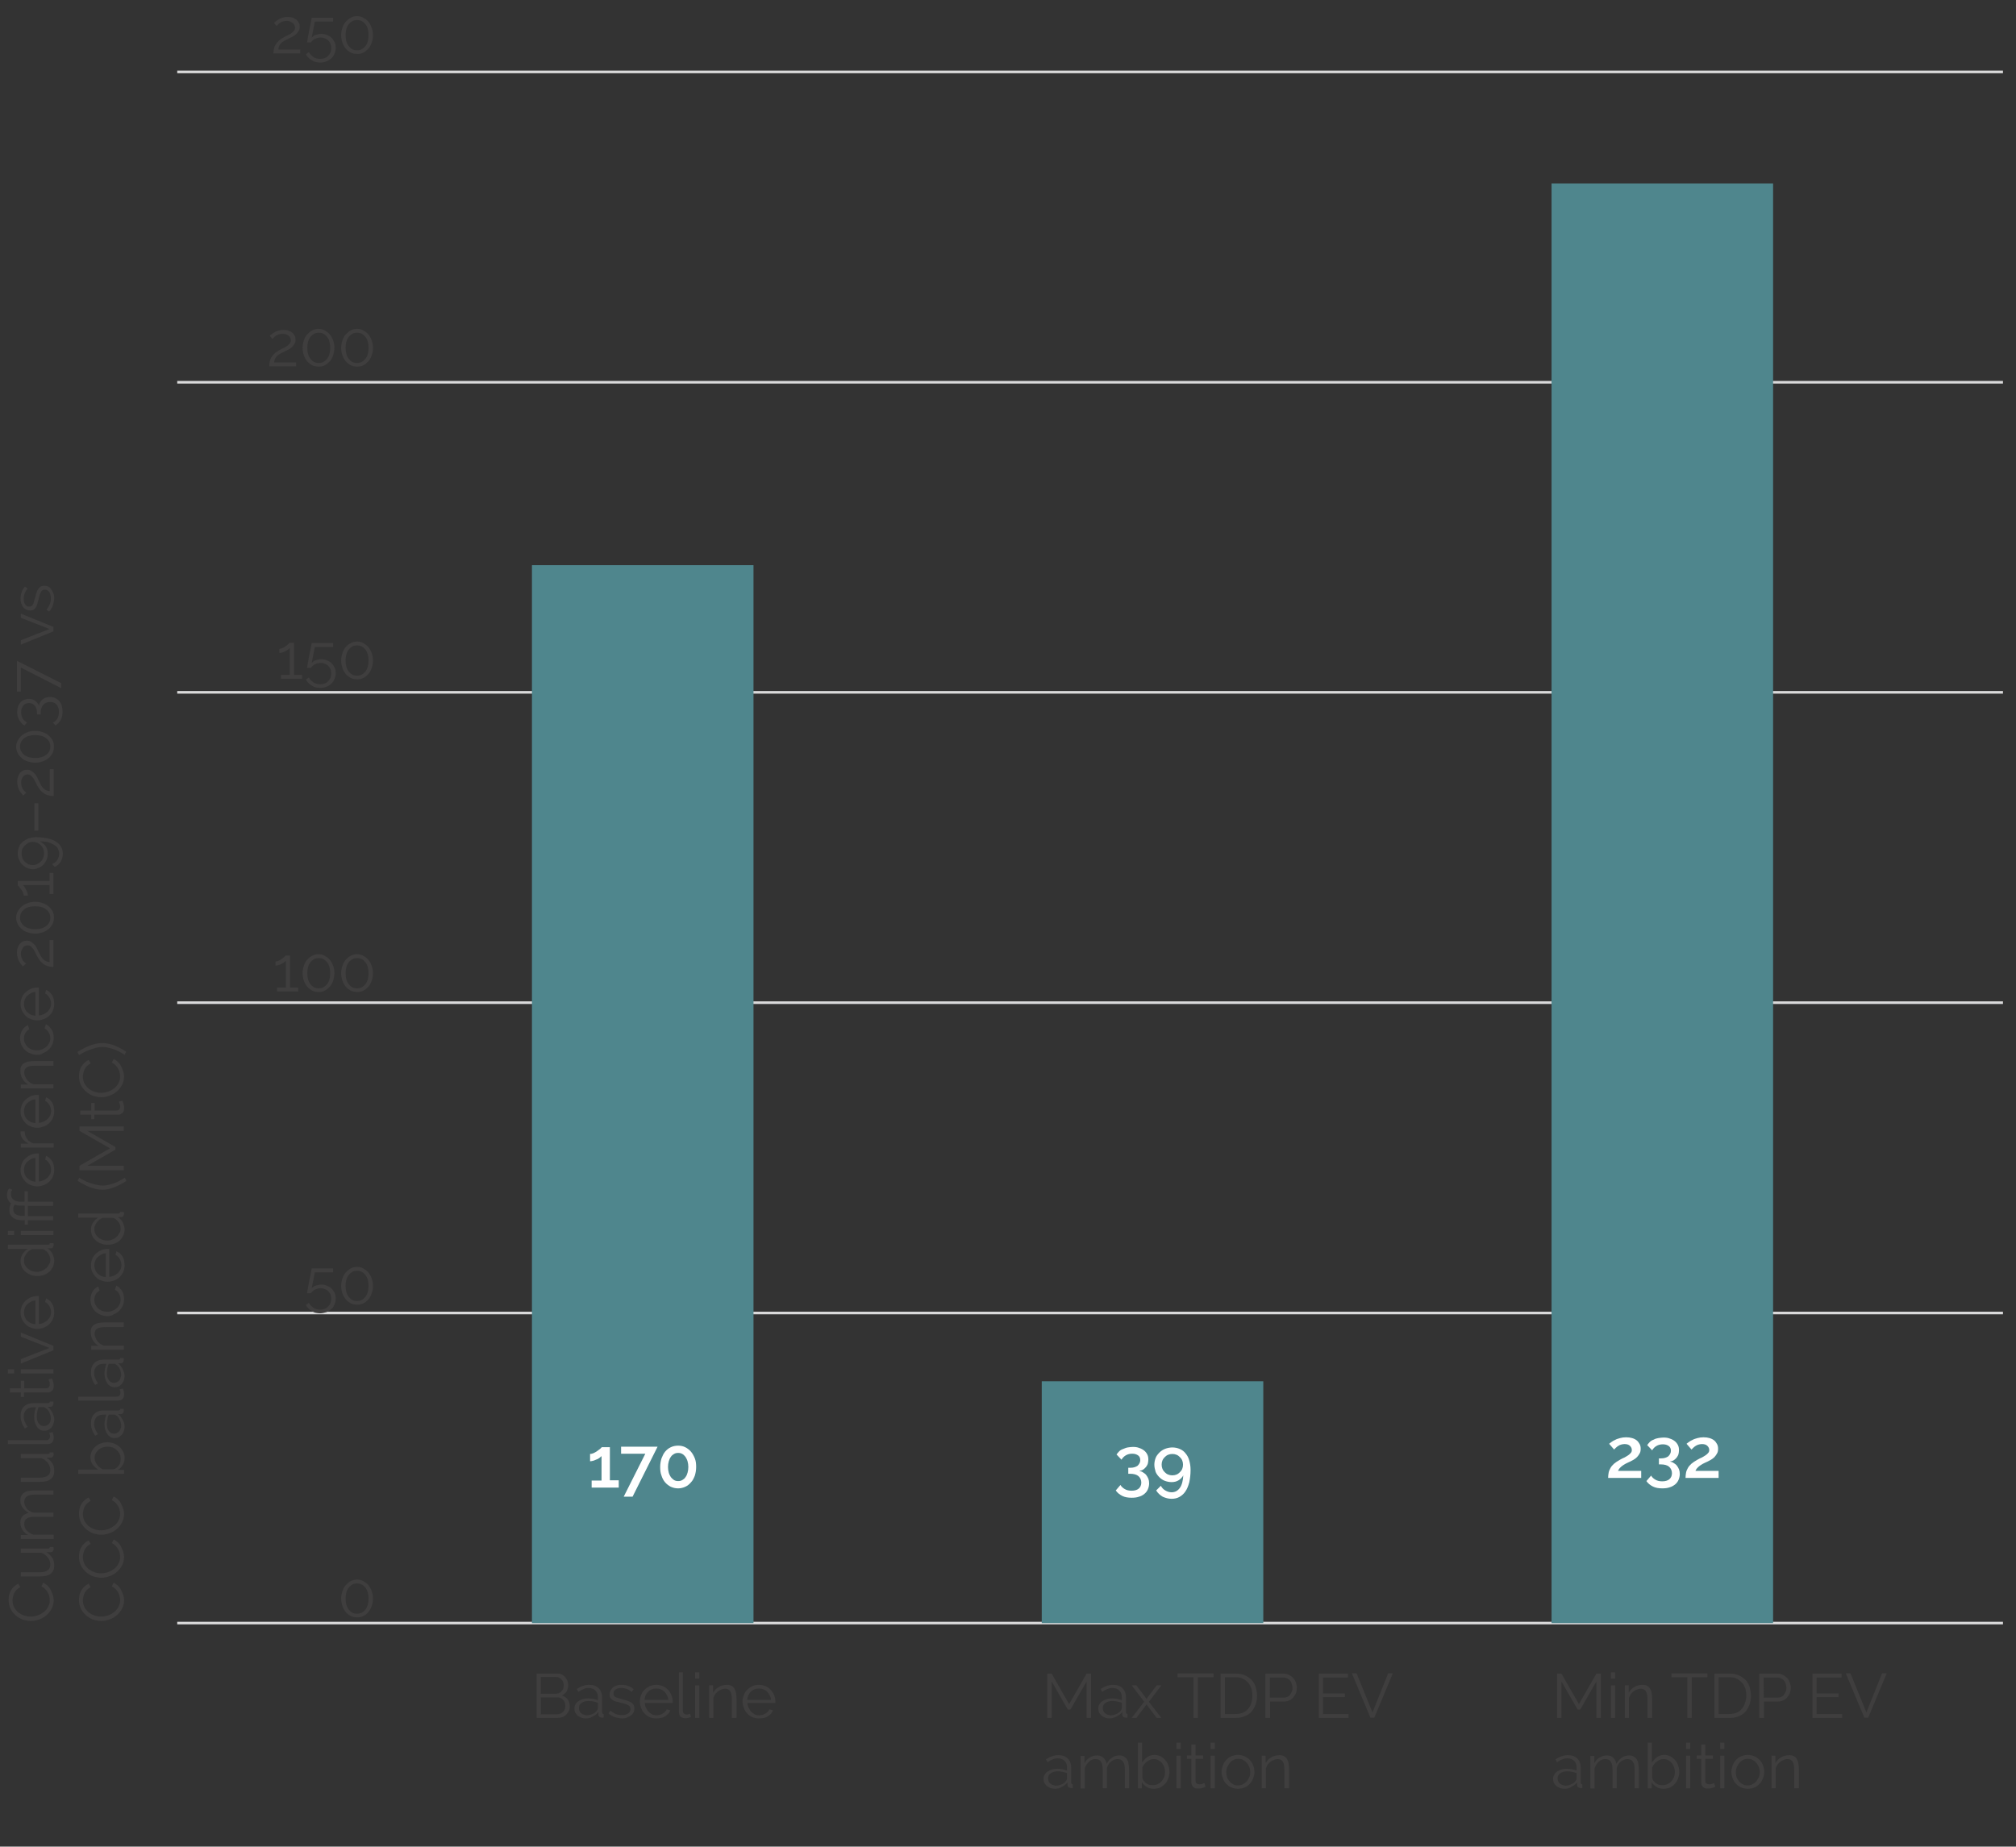 <?xml version="1.0" encoding="UTF-8"?>
<!-- Generator: Adobe Illustrator 27.5.0, SVG Export Plug-In . SVG Version: 6.00 Build 0)  -->
<svg xmlns="http://www.w3.org/2000/svg" xmlns:xlink="http://www.w3.org/1999/xlink" version="1.1" x="0px" y="0px" viewBox="0 0 773.5 708.7" style="enable-background:new 0 0 773.5 708.7;" xml:space="preserve">
<rect x="0" y="0" width="773.5" height="708.7" fill="#333333" stroke="none"/>
<style type="text/css">
	.st0{fill:none;stroke:#DADADB;stroke-miterlimit:10;}
	.st1{fill:#4F868D;}
	.st2{fill:#3F3E3E;}
	.st3{fill:#FFFFFF;}
</style>
<g id="new-grapg">
	<g>
		<g>
			<line class="st0" x1="68" y1="622.9" x2="768.5" y2="622.9"></line>
			<line class="st0" x1="68" y1="503.9" x2="768.5" y2="503.9"></line>
			<line class="st0" x1="68" y1="384.8" x2="768.5" y2="384.8"></line>
			<line class="st0" x1="68" y1="265.7" x2="768.5" y2="265.7"></line>
			<line class="st0" x1="68" y1="146.7" x2="768.5" y2="146.7"></line>
			<line class="st0" x1="68" y1="27.6" x2="768.5" y2="27.6"></line>
		</g>
	</g>
	<rect x="204.1" y="216.9" class="st1" width="85" height="406"></rect>
	<rect x="399.7" y="530.1" class="st1" width="85" height="92.8"></rect>
	<rect x="595.3" y="70.4" class="st1" width="85" height="552.5"></rect>
</g>
<g id="text">
	<g>
		<path class="st2" d="M11.9,622.1c-1,0-2-0.2-3.1-0.5c-1-0.4-1.9-0.9-2.7-1.6c-0.8-0.7-1.5-1.5-2-2.5s-0.8-2.2-0.8-3.4    c0-1.5,0.3-2.8,1-3.9c0.7-1.1,1.6-1.9,2.7-2.4l0.8,1.3c-0.6,0.3-1,0.6-1.4,1c-0.4,0.4-0.7,0.8-0.9,1.2s-0.4,0.9-0.5,1.4    c-0.1,0.5-0.2,1-0.2,1.4c0,1,0.2,1.9,0.6,2.7c0.4,0.8,1,1.4,1.6,2c0.7,0.5,1.4,0.9,2.3,1.2c0.8,0.3,1.7,0.4,2.6,0.4    c0.9,0,1.8-0.2,2.7-0.5s1.6-0.8,2.3-1.3c0.7-0.6,1.2-1.2,1.6-2c0.4-0.8,0.6-1.6,0.6-2.5c0-0.5-0.1-1-0.2-1.5    c-0.1-0.5-0.3-1-0.6-1.5c-0.3-0.5-0.6-0.9-1-1.3c-0.4-0.4-0.9-0.7-1.4-1l0.7-1.4c0.6,0.3,1.2,0.7,1.7,1.2s0.9,1,1.2,1.7    c0.3,0.6,0.6,1.3,0.8,1.9s0.3,1.3,0.3,2c0,1.2-0.3,2.2-0.8,3.2c-0.5,1-1.2,1.8-2,2.5c-0.8,0.7-1.8,1.3-2.8,1.6    C14,621.9,13,622.1,11.9,622.1z"></path>
		<path class="st2" d="M20.8,601c0,1.3-0.5,2.3-1.4,3c-0.9,0.7-2.3,1-4,1H8v-1.6h7.1c2.8,0,4.2-1,4.2-2.9c0-0.5-0.1-1-0.2-1.4    c-0.2-0.5-0.4-0.9-0.7-1.3c-0.3-0.4-0.7-0.7-1.1-1.1c-0.4-0.3-0.9-0.6-1.4-0.8H8v-1.6h10.4c0.4,0,0.7-0.2,0.7-0.6h1.4    c0,0.3,0.1,0.5,0.1,0.7c0,0.4-0.1,0.7-0.3,0.9c-0.2,0.3-0.5,0.4-0.8,0.4h-1.7c1,0.6,1.7,1.3,2.3,2.2S20.8,599.9,20.8,601z"></path>
		<path class="st2" d="M20.5,572v1.6h-7c-1.5,0-2.5,0.2-3.2,0.7c-0.7,0.5-1,1.1-1,2.1c0,0.5,0.1,0.9,0.3,1.4    c0.2,0.4,0.4,0.8,0.7,1.2c0.3,0.4,0.7,0.7,1.1,0.9s0.9,0.5,1.5,0.6h7.6v1.6h-7c-1.5,0-2.6,0.2-3.2,0.7c-0.7,0.4-1,1.1-1,2.1    c0,0.9,0.3,1.8,1,2.5s1.5,1.3,2.6,1.6h7.7v1.6H8v-1.5h2.8c-1-0.5-1.7-1.2-2.2-2s-0.8-1.8-0.8-2.8c0-1.1,0.3-1.9,0.9-2.5    s1.4-1,2.3-1.2c-2.1-1.2-3.2-2.8-3.2-4.8c0-0.7,0.1-1.3,0.4-1.8s0.6-0.9,1.1-1.2c0.5-0.3,1-0.5,1.7-0.6s1.4-0.2,2.2-0.2H20.5z"></path>
		<path class="st2" d="M20.8,564.7c0,1.3-0.5,2.3-1.4,3c-0.9,0.7-2.3,1-4,1H8v-1.6h7.1c2.8,0,4.2-1,4.2-2.9c0-0.5-0.1-1-0.2-1.4    c-0.2-0.5-0.4-0.9-0.7-1.3c-0.3-0.4-0.7-0.7-1.1-1.1s-0.9-0.6-1.4-0.8H8V558h10.4c0.4,0,0.7-0.2,0.7-0.6h1.4    c0,0.3,0.1,0.5,0.1,0.7c0,0.4-0.1,0.7-0.3,0.9c-0.2,0.3-0.5,0.4-0.8,0.4h-1.7c1,0.6,1.7,1.3,2.3,2.2S20.8,563.6,20.8,564.7z"></path>
		<path class="st2" d="M3,554.3v-1.6h14.7c0.5,0,0.8-0.1,1.1-0.4s0.4-0.6,0.4-1.1c0-0.2,0-0.4-0.1-0.6s-0.1-0.5-0.2-0.7l1.3-0.3    c0.1,0.3,0.2,0.7,0.3,1.1c0.1,0.4,0.1,0.8,0.1,1.1c0,0.8-0.2,1.3-0.6,1.8c-0.4,0.4-1,0.6-1.8,0.6H3z"></path>
		<path class="st2" d="M20.8,544.7c0,0.6-0.1,1.2-0.3,1.8c-0.2,0.5-0.5,1-0.8,1.4c-0.4,0.4-0.8,0.7-1.2,0.9c-0.5,0.2-1,0.3-1.5,0.3    c-0.6,0-1.1-0.1-1.6-0.4c-0.5-0.3-0.9-0.6-1.2-1.1c-0.3-0.5-0.6-1-0.8-1.7c-0.2-0.6-0.3-1.4-0.3-2.1c0-0.6,0.1-1.3,0.2-1.9    s0.3-1.2,0.5-1.8h-1.1c-1.1,0-2,0.3-2.6,0.9c-0.6,0.6-1,1.5-1,2.6c0,0.7,0.1,1.3,0.4,2s0.6,1.3,1.1,2l-1.1,0.6    c-0.5-0.8-1-1.6-1.2-2.4c-0.3-0.8-0.4-1.6-0.4-2.4c0-1.5,0.4-2.7,1.3-3.6s2.1-1.3,3.6-1.3h5.6c0.4,0,0.7-0.2,0.7-0.6h1.4    c0,0.1,0,0.2,0,0.4c0,0.1,0,0.2,0,0.3c0,0.3-0.1,0.6-0.3,0.9c-0.2,0.3-0.5,0.4-0.9,0.4l-1,0c0.7,0.5,1.3,1.3,1.7,2.1    S20.8,543.8,20.8,544.7z M19.5,544.3c0-0.7-0.2-1.4-0.5-2.1c-0.3-0.7-0.7-1.3-1.3-1.7c-0.1-0.1-0.3-0.2-0.5-0.3S17,540,16.8,540    h-2c-0.2,0.5-0.4,1.1-0.5,1.7c-0.1,0.6-0.2,1.2-0.2,1.7c0,1.2,0.2,2.1,0.7,2.8c0.5,0.7,1.1,1.1,2,1.1c0.3,0,0.7-0.1,1-0.2    c0.3-0.1,0.6-0.3,0.9-0.6c0.3-0.3,0.5-0.6,0.6-1S19.5,544.8,19.5,544.3z"></path>
		<path class="st2" d="M19.9,529c0,0.1,0.1,0.2,0.2,0.4s0.2,0.4,0.2,0.6s0.2,0.5,0.2,0.8c0.1,0.3,0.1,0.6,0.1,1c0,0.4,0,0.7-0.1,1    c-0.1,0.3-0.2,0.6-0.4,0.8s-0.5,0.4-0.8,0.6s-0.7,0.2-1.1,0.2h-9v1.7H8v-1.7H3.8v-1.6H8v-2.9h1.3v2.9h8.5c0.5,0,0.8-0.2,1-0.5    c0.2-0.3,0.3-0.6,0.3-1c0-0.5-0.1-0.9-0.2-1.2c-0.2-0.4-0.3-0.6-0.3-0.7L19.9,529z"></path>
		<path class="st2" d="M5.4,527.1H3v-1.6h2.4V527.1z M20.5,527.1H8v-1.6h12.5V527.1z"></path>
		<path class="st2" d="M20.5,518.2L8,523.3v-1.7l11-4.3L8,513v-1.6l12.5,5.1V518.2z"></path>
		<path class="st2" d="M20.8,503.7c0,0.9-0.2,1.8-0.5,2.5s-0.8,1.4-1.4,2c-0.6,0.6-1.3,1-2.1,1.3c-0.8,0.3-1.6,0.5-2.5,0.5    c-0.9,0-1.7-0.2-2.5-0.5c-0.8-0.3-1.5-0.7-2-1.3c-0.6-0.6-1-1.2-1.4-2s-0.5-1.6-0.5-2.5s0.2-1.7,0.5-2.5s0.8-1.4,1.4-2    c0.6-0.5,1.3-1,2-1.3c0.8-0.3,1.6-0.5,2.4-0.5c0.1,0,0.3,0,0.4,0c0.1,0,0.2,0,0.3,0v10.7c0.7,0,1.3-0.2,1.9-0.5    c0.6-0.3,1.1-0.6,1.5-1c0.4-0.4,0.7-0.9,1-1.4c0.2-0.5,0.3-1.1,0.3-1.7c0-0.4-0.1-0.8-0.2-1.2c-0.1-0.4-0.3-0.8-0.5-1.1    c-0.2-0.3-0.4-0.6-0.7-0.9c-0.3-0.3-0.6-0.5-0.9-0.6l0.4-1.4c0.5,0.2,0.9,0.5,1.3,0.8s0.7,0.8,1,1.2c0.3,0.5,0.5,1,0.6,1.5    C20.7,502.6,20.8,503.1,20.8,503.7z M13.6,499.1c-0.7,0-1.3,0.2-1.8,0.5s-1,0.6-1.4,1c-0.4,0.4-0.7,0.9-0.9,1.4    c-0.2,0.5-0.3,1.1-0.3,1.7s0.1,1.2,0.3,1.7c0.2,0.5,0.5,1,0.9,1.4c0.4,0.4,0.9,0.7,1.4,1c0.6,0.2,1.2,0.4,1.8,0.4V499.1z"></path>
		<path class="st2" d="M20.8,483.8c0,0.9-0.2,1.7-0.5,2.4c-0.4,0.7-0.8,1.4-1.4,1.9c-0.6,0.5-1.3,1-2.1,1.2    c-0.8,0.3-1.6,0.4-2.4,0.4c-0.9,0-1.7-0.1-2.5-0.4c-0.8-0.3-1.5-0.7-2.1-1.2s-1.1-1.1-1.4-1.8c-0.3-0.7-0.5-1.5-0.5-2.3    c0-1.1,0.3-2,0.8-2.8c0.6-0.8,1.2-1.5,2-1.9H3v-1.6h15.4c0.4,0,0.7-0.2,0.7-0.6h1.4c0,0.3,0.1,0.5,0.1,0.6c0,0.4-0.1,0.7-0.3,1    c-0.2,0.3-0.5,0.4-0.8,0.4h-1.3c0.8,0.5,1.5,1.2,1.9,2C20.5,482,20.8,482.9,20.8,483.8z M19.3,483.5c0-0.4-0.1-0.9-0.2-1.3    c-0.2-0.5-0.4-0.9-0.7-1.3c-0.3-0.4-0.6-0.7-1-1c-0.4-0.3-0.8-0.5-1.2-0.5h-3.9c-0.4,0.2-0.8,0.4-1.2,0.7c-0.4,0.3-0.7,0.7-1,1.1    s-0.5,0.8-0.7,1.2c-0.2,0.4-0.2,0.9-0.2,1.3c0,0.7,0.1,1.3,0.4,1.8c0.3,0.6,0.7,1,1.1,1.4c0.5,0.4,1,0.7,1.6,0.9    c0.6,0.2,1.2,0.3,1.9,0.3c0.7,0,1.3-0.1,1.9-0.4c0.6-0.2,1.1-0.6,1.6-1s0.8-0.9,1.1-1.5C19.2,484.7,19.3,484.1,19.3,483.5z"></path>
		<path class="st2" d="M5.4,474H3v-1.6h2.4V474z M20.5,474H8v-1.6h12.5V474z"></path>
		<path class="st2" d="M4.2,458.3c0,0.5,0.1,0.9,0.3,1.3c0.2,0.4,0.5,0.6,0.8,0.9c0.3,0.2,0.7,0.4,1.1,0.5c0.4,0.1,0.8,0.2,1.2,0.2    h1.8v-4h1.3v4h9.7v1.6h-9.7v3.9h9.7v1.6h-9.7v1.7H9.5v-1.7H8.4c-0.6,0-1.2-0.1-1.8-0.2c-0.6-0.2-1.1-0.4-1.5-0.7s-0.8-0.7-1.1-1.2    c-0.3-0.5-0.4-1-0.4-1.7c0-0.6,0.1-1.1,0.2-1.6c0.1-0.5,0.3-0.8,0.4-1.1c-0.5-0.3-0.8-0.8-1.1-1.3c-0.3-0.5-0.4-1.1-0.4-1.9    c0-0.4,0-0.7,0.1-1s0.1-0.5,0.2-0.7c0.1-0.2,0.2-0.4,0.3-0.5s0.2-0.2,0.2-0.3l1.2,0.5c-0.1,0.2-0.2,0.4-0.4,0.6    C4.3,457.4,4.2,457.8,4.2,458.3z M7.8,462.7c-0.3,0-0.7,0-1.1-0.1s-0.8-0.2-1.1-0.3c-0.2,0.3-0.3,0.6-0.4,0.9    c-0.1,0.4-0.1,0.7-0.1,1c0,0.5,0.1,0.8,0.3,1.2c0.2,0.3,0.5,0.6,0.8,0.7c0.3,0.2,0.7,0.3,1.1,0.4c0.4,0.1,0.7,0.1,1.1,0.1h1.1    v-3.9H7.8z"></path>
		<path class="st2" d="M20.8,449c0,0.9-0.2,1.8-0.5,2.5c-0.3,0.8-0.8,1.4-1.4,2c-0.6,0.6-1.3,1-2.1,1.3c-0.8,0.3-1.6,0.5-2.5,0.5    c-0.9,0-1.7-0.2-2.5-0.5c-0.8-0.3-1.5-0.7-2-1.3c-0.6-0.6-1-1.2-1.4-2s-0.5-1.6-0.5-2.5s0.2-1.7,0.5-2.5s0.8-1.4,1.4-2    c0.6-0.5,1.3-1,2-1.3c0.8-0.3,1.6-0.5,2.4-0.5c0.1,0,0.3,0,0.4,0c0.1,0,0.2,0,0.3,0v10.7c0.7,0,1.3-0.2,1.9-0.5    c0.6-0.3,1.1-0.6,1.5-1c0.4-0.4,0.7-0.9,1-1.4c0.2-0.5,0.3-1.1,0.3-1.7c0-0.4-0.1-0.8-0.2-1.2c-0.1-0.4-0.3-0.8-0.5-1.1    c-0.2-0.3-0.4-0.6-0.7-0.9c-0.3-0.3-0.6-0.5-0.9-0.6l0.4-1.4c0.5,0.2,0.9,0.5,1.3,0.8c0.4,0.4,0.7,0.8,1,1.2    c0.3,0.5,0.5,1,0.6,1.5C20.7,447.9,20.8,448.4,20.8,449z M13.6,444.4c-0.7,0-1.3,0.2-1.8,0.5s-1,0.6-1.4,1    c-0.4,0.4-0.7,0.9-0.9,1.4c-0.2,0.5-0.3,1.1-0.3,1.7c0,0.6,0.1,1.2,0.3,1.7c0.2,0.5,0.5,1,0.9,1.4c0.4,0.4,0.9,0.7,1.4,1    c0.6,0.2,1.2,0.4,1.8,0.4V444.4z"></path>
		<path class="st2" d="M9.5,434.2c0,1.1,0.3,2.1,0.9,2.9s1.4,1.4,2.4,1.7h7.8v1.6H8v-1.5h3c-0.9-0.4-1.6-1-2.2-1.7    c-0.6-0.7-0.9-1.5-0.9-2.3c0-0.1,0-0.3,0-0.4c0-0.1,0-0.2,0-0.3H9.5z"></path>
		<path class="st2" d="M20.8,426.5c0,0.9-0.2,1.8-0.5,2.5c-0.3,0.8-0.8,1.4-1.4,2c-0.6,0.6-1.3,1-2.1,1.3c-0.8,0.3-1.6,0.5-2.5,0.5    c-0.9,0-1.7-0.2-2.5-0.5c-0.8-0.3-1.5-0.7-2-1.3c-0.6-0.6-1-1.2-1.4-2s-0.5-1.6-0.5-2.5s0.2-1.7,0.5-2.5s0.8-1.4,1.4-2    c0.6-0.5,1.3-1,2-1.3c0.8-0.3,1.6-0.5,2.4-0.5c0.1,0,0.3,0,0.4,0c0.1,0,0.2,0,0.3,0v10.7c0.7,0,1.3-0.2,1.9-0.5    c0.6-0.3,1.1-0.6,1.5-1c0.4-0.4,0.7-0.9,1-1.4c0.2-0.5,0.3-1.1,0.3-1.7c0-0.4-0.1-0.8-0.2-1.2c-0.1-0.4-0.3-0.8-0.5-1.1    c-0.2-0.3-0.4-0.6-0.7-0.9c-0.3-0.3-0.6-0.5-0.9-0.6l0.4-1.4c0.5,0.2,0.9,0.5,1.3,0.8c0.4,0.4,0.7,0.8,1,1.2    c0.3,0.5,0.5,1,0.6,1.5C20.7,425.4,20.8,425.9,20.8,426.5z M13.6,421.9c-0.7,0-1.3,0.2-1.8,0.5s-1,0.6-1.4,1    c-0.4,0.4-0.7,0.9-0.9,1.4c-0.2,0.5-0.3,1.1-0.3,1.7c0,0.6,0.1,1.2,0.3,1.7c0.2,0.5,0.5,1,0.9,1.4c0.4,0.4,0.9,0.7,1.4,1    c0.6,0.2,1.2,0.4,1.8,0.4V421.9z"></path>
		<path class="st2" d="M20.5,407.4v1.6h-7c-1.5,0-2.6,0.2-3.2,0.6c-0.7,0.4-1,1.1-1,2c0,0.5,0.1,1,0.3,1.4c0.2,0.5,0.4,0.9,0.7,1.3    c0.3,0.4,0.7,0.8,1.1,1.1c0.4,0.3,0.9,0.5,1.4,0.7h7.7v1.6H8v-1.5h2.8c-0.4-0.3-0.9-0.6-1.2-0.9s-0.7-0.8-1-1.3    c-0.3-0.5-0.5-1-0.6-1.5c-0.1-0.5-0.2-1.1-0.2-1.6c0-0.7,0.1-1.3,0.4-1.8s0.6-0.9,1.1-1.1c0.5-0.3,1-0.5,1.7-0.6    c0.7-0.1,1.4-0.2,2.2-0.2H20.5z"></path>
		<path class="st2" d="M14.2,404.8c-0.9,0-1.7-0.2-2.5-0.5c-0.8-0.3-1.5-0.7-2.1-1.3s-1-1.2-1.4-2c-0.3-0.8-0.5-1.6-0.5-2.5    c0-1.2,0.3-2.2,0.8-3.1s1.3-1.5,2.2-2l0.5,1.6c-0.6,0.4-1.1,0.8-1.5,1.5s-0.5,1.3-0.5,2.1c0,0.6,0.1,1.2,0.4,1.8    c0.3,0.6,0.6,1,1,1.4c0.4,0.4,1,0.7,1.6,1c0.6,0.2,1.3,0.3,2,0.3c0.7,0,1.4-0.1,2-0.4s1.2-0.6,1.6-1c0.5-0.4,0.8-0.9,1.1-1.5    c0.3-0.6,0.4-1.1,0.4-1.8c0-0.4-0.1-0.8-0.2-1.2c-0.1-0.4-0.3-0.8-0.5-1.1s-0.4-0.6-0.7-0.9c-0.3-0.2-0.5-0.4-0.8-0.5l0.5-1.6    c0.4,0.2,0.9,0.4,1.2,0.8s0.7,0.7,1,1.2c0.3,0.5,0.5,1,0.6,1.5c0.2,0.6,0.2,1.1,0.2,1.7c0,0.9-0.2,1.8-0.5,2.5s-0.8,1.4-1.4,2    c-0.6,0.6-1.3,1-2.1,1.3C16,404.7,15.1,404.8,14.2,404.8z"></path>
		<path class="st2" d="M20.8,385.3c0,0.9-0.2,1.8-0.5,2.5c-0.3,0.8-0.8,1.4-1.4,2c-0.6,0.6-1.3,1-2.1,1.3c-0.8,0.3-1.6,0.5-2.5,0.5    c-0.9,0-1.7-0.2-2.5-0.5c-0.8-0.3-1.5-0.7-2-1.3c-0.6-0.6-1-1.2-1.4-2s-0.5-1.6-0.5-2.5s0.2-1.7,0.5-2.5s0.8-1.4,1.4-2    c0.6-0.5,1.3-1,2-1.3c0.8-0.3,1.6-0.5,2.4-0.5c0.1,0,0.3,0,0.4,0c0.1,0,0.2,0,0.3,0v10.7c0.7,0,1.3-0.2,1.9-0.5    c0.6-0.3,1.1-0.6,1.5-1c0.4-0.4,0.7-0.9,1-1.4c0.2-0.5,0.3-1.1,0.3-1.7c0-0.4-0.1-0.8-0.2-1.2c-0.1-0.4-0.3-0.8-0.5-1.1    c-0.2-0.3-0.4-0.6-0.7-0.9c-0.3-0.3-0.6-0.5-0.9-0.6l0.4-1.4c0.5,0.2,0.9,0.5,1.3,0.8c0.4,0.4,0.7,0.8,1,1.2    c0.3,0.5,0.5,1,0.6,1.5C20.7,384.2,20.8,384.8,20.8,385.3z M13.6,380.7c-0.7,0-1.3,0.2-1.8,0.5s-1,0.6-1.4,1    c-0.4,0.4-0.7,0.9-0.9,1.4c-0.2,0.5-0.3,1.1-0.3,1.7c0,0.6,0.1,1.2,0.3,1.7c0.2,0.5,0.5,1,0.9,1.4c0.4,0.4,0.9,0.7,1.4,1    c0.6,0.2,1.2,0.4,1.8,0.4V380.7z"></path>
		<path class="st2" d="M20.5,371.1c-0.6,0-1.2-0.1-1.7-0.2c-0.6-0.1-1.1-0.3-1.6-0.6c-0.5-0.3-1-0.7-1.5-1.2s-0.9-1.2-1.4-2    c-0.2-0.4-0.5-0.9-0.7-1.4c-0.2-0.5-0.5-1-0.8-1.4c-0.3-0.4-0.6-0.8-1-1.1c-0.4-0.3-0.8-0.4-1.2-0.4c-0.3,0-0.6,0.1-0.9,0.2    s-0.6,0.3-0.8,0.6s-0.4,0.6-0.6,1C8.1,365,8,365.5,8,366c0,0.5,0.1,1,0.2,1.4c0.2,0.4,0.3,0.8,0.5,1.1s0.4,0.6,0.7,0.8    c0.2,0.2,0.4,0.4,0.6,0.5l-1.2,1.1c-0.1-0.1-0.3-0.3-0.5-0.6c-0.3-0.3-0.5-0.6-0.8-1.1c-0.3-0.4-0.5-1-0.7-1.6    c-0.2-0.6-0.3-1.3-0.3-2c0-0.7,0.1-1.4,0.3-1.9c0.2-0.6,0.5-1.1,0.8-1.5c0.4-0.4,0.8-0.7,1.2-0.9c0.5-0.2,0.9-0.3,1.5-0.3    c0.7,0,1.3,0.2,1.7,0.5s0.9,0.7,1.3,1.1c0.4,0.4,0.6,0.9,0.9,1.4c0.2,0.5,0.4,0.9,0.6,1.2c0.3,0.7,0.6,1.3,0.9,1.8    c0.3,0.5,0.6,0.9,0.9,1.2c0.3,0.3,0.7,0.5,1.1,0.7c0.4,0.2,0.8,0.3,1.3,0.3v-8.4h1.5V371.1z"></path>
		<path class="st2" d="M13.5,346.1c1.1,0,2,0.2,2.9,0.5c0.9,0.3,1.7,0.7,2.3,1.3c0.6,0.5,1.2,1.2,1.5,1.9c0.4,0.7,0.5,1.5,0.5,2.4    s-0.2,1.7-0.5,2.4c-0.4,0.7-0.9,1.4-1.5,1.9c-0.6,0.5-1.4,1-2.3,1.3c-0.9,0.3-1.9,0.5-2.9,0.5s-2-0.2-2.9-0.5    c-0.9-0.3-1.7-0.7-2.3-1.3c-0.6-0.5-1.2-1.2-1.5-1.9c-0.4-0.7-0.6-1.5-0.6-2.4s0.2-1.7,0.6-2.4s0.9-1.4,1.5-1.9    c0.6-0.5,1.4-1,2.3-1.3C11.5,346.3,12.4,346.1,13.5,346.1z M13.5,347.8c-0.9,0-1.6,0.1-2.4,0.3s-1.3,0.5-1.8,0.9    c-0.5,0.4-0.9,0.8-1.2,1.4s-0.4,1.1-0.4,1.8c0,0.7,0.1,1.3,0.4,1.8c0.3,0.5,0.7,1,1.2,1.4s1.1,0.7,1.8,0.9    c0.7,0.2,1.5,0.3,2.4,0.3s1.6-0.1,2.4-0.3c0.7-0.2,1.3-0.5,1.8-0.9s0.9-0.8,1.2-1.4c0.3-0.5,0.4-1.1,0.4-1.8    c0-0.6-0.1-1.2-0.4-1.8s-0.7-1-1.2-1.4c-0.5-0.4-1.1-0.7-1.8-0.9C15.1,347.9,14.4,347.8,13.5,347.8z"></path>
		<path class="st2" d="M19,335h1.5v8.1H19v-3.4H8.8c0.2,0.1,0.4,0.4,0.6,0.7c0.2,0.3,0.4,0.6,0.6,1c0.2,0.4,0.4,0.8,0.5,1.2    c0.1,0.4,0.2,0.8,0.2,1.1H9.1c0-0.4-0.1-0.8-0.3-1.2s-0.4-0.9-0.7-1.2s-0.5-0.7-0.8-1c-0.2-0.3-0.4-0.4-0.5-0.5v-1.7H19V335z"></path>
		<path class="st2" d="M12.7,333.6c-0.8,0-1.6-0.2-2.3-0.5c-0.7-0.3-1.3-0.7-1.9-1.3c-0.5-0.5-0.9-1.2-1.2-1.9    c-0.3-0.7-0.5-1.5-0.5-2.4c0-0.9,0.2-1.7,0.5-2.5s0.8-1.4,1.4-1.9c0.6-0.5,1.4-1,2.2-1.3c0.9-0.3,1.9-0.5,3-0.5    c1.7,0,3.2,0.2,4.5,0.5c1.3,0.3,2.4,0.7,3.2,1.3c0.9,0.6,1.5,1.2,1.9,2s0.6,1.6,0.6,2.6c0,1.1-0.3,2.1-0.8,3    c-0.6,0.9-1.3,1.6-2.3,2l-1-1.1c0.8-0.3,1.5-0.8,2-1.6s0.7-1.6,0.7-2.4c0-0.7-0.2-1.3-0.5-1.9c-0.3-0.6-0.8-1.1-1.5-1.5    s-1.4-0.7-2.3-1c-0.9-0.2-2-0.3-3.2-0.3c0.9,0.4,1.7,1,2.3,1.8c0.6,0.9,0.8,1.8,0.8,2.9c0,0.8-0.1,1.6-0.4,2.3    c-0.3,0.7-0.7,1.3-1.2,1.9c-0.5,0.5-1.1,0.9-1.8,1.2S13.5,333.6,12.7,333.6z M8.3,327.6c0,0.6,0.1,1.2,0.3,1.7    c0.2,0.5,0.5,1,0.9,1.4c0.4,0.4,0.9,0.7,1.4,1c0.5,0.2,1.1,0.3,1.7,0.3c0.6,0,1.2-0.1,1.7-0.4s1-0.6,1.4-1    c0.4-0.4,0.7-0.9,0.9-1.4c0.2-0.5,0.3-1.1,0.3-1.7c0-0.6-0.1-1.2-0.3-1.7c-0.2-0.5-0.5-1-0.9-1.4c-0.4-0.4-0.9-0.7-1.4-1    c-0.5-0.2-1.1-0.3-1.7-0.3c-0.6,0-1.2,0.1-1.7,0.4s-1,0.6-1.4,1c-0.4,0.4-0.7,0.9-1,1.4C8.4,326.4,8.3,327,8.3,327.6z"></path>
		<path class="st2" d="M14.7,318.8h-1.5v-10.5h1.5V318.8z"></path>
		<path class="st2" d="M20.5,305.5c-0.6,0-1.2-0.1-1.7-0.2c-0.6-0.1-1.1-0.3-1.6-0.6c-0.5-0.3-1-0.7-1.5-1.2s-0.9-1.2-1.4-2    c-0.2-0.4-0.5-0.9-0.7-1.4c-0.2-0.5-0.5-1-0.8-1.4c-0.3-0.4-0.6-0.8-1-1.1c-0.4-0.3-0.8-0.4-1.2-0.4c-0.3,0-0.6,0.1-0.9,0.2    s-0.6,0.3-0.8,0.6s-0.4,0.6-0.6,1c-0.1,0.4-0.2,0.8-0.2,1.4c0,0.5,0.1,1,0.2,1.4c0.2,0.4,0.3,0.8,0.5,1.1s0.4,0.6,0.7,0.8    c0.2,0.2,0.4,0.4,0.6,0.5l-1.2,1.1c-0.1-0.1-0.3-0.3-0.5-0.6c-0.3-0.3-0.5-0.6-0.8-1.1c-0.3-0.4-0.5-1-0.7-1.6    c-0.2-0.6-0.3-1.3-0.3-2c0-0.7,0.1-1.4,0.3-1.9c0.2-0.6,0.5-1.1,0.8-1.5c0.4-0.4,0.8-0.7,1.2-0.9c0.5-0.2,0.9-0.3,1.5-0.3    c0.7,0,1.3,0.2,1.7,0.5s0.9,0.7,1.3,1.1c0.4,0.4,0.6,0.9,0.9,1.4c0.2,0.5,0.4,0.9,0.6,1.2c0.3,0.7,0.6,1.3,0.9,1.8    c0.3,0.5,0.6,0.9,0.9,1.2c0.3,0.3,0.7,0.5,1.1,0.7c0.4,0.2,0.8,0.3,1.3,0.3v-8.4h1.5V305.5z"></path>
		<path class="st2" d="M13.5,280.5c1.1,0,2,0.2,2.9,0.5c0.9,0.3,1.7,0.7,2.3,1.3c0.6,0.5,1.2,1.2,1.5,1.9c0.4,0.7,0.5,1.5,0.5,2.4    s-0.2,1.7-0.5,2.4c-0.4,0.7-0.9,1.4-1.5,1.9c-0.6,0.5-1.4,1-2.3,1.3c-0.9,0.3-1.9,0.5-2.9,0.5s-2-0.2-2.9-0.5    c-0.9-0.3-1.7-0.7-2.3-1.3c-0.6-0.5-1.2-1.2-1.5-1.9c-0.4-0.7-0.6-1.5-0.6-2.4s0.2-1.7,0.6-2.4s0.9-1.4,1.5-1.9    c0.6-0.5,1.4-1,2.3-1.3C11.5,280.6,12.4,280.5,13.5,280.5z M13.5,282.1c-0.9,0-1.6,0.1-2.4,0.3s-1.3,0.5-1.8,0.9    c-0.5,0.4-0.9,0.8-1.2,1.4s-0.4,1.1-0.4,1.8c0,0.7,0.1,1.3,0.4,1.8c0.3,0.5,0.7,1,1.2,1.4s1.1,0.7,1.8,0.9    c0.7,0.2,1.5,0.3,2.4,0.3s1.6-0.1,2.4-0.3c0.7-0.2,1.3-0.5,1.8-0.9s0.9-0.8,1.2-1.4c0.3-0.5,0.4-1.1,0.4-1.8    c0-0.6-0.1-1.2-0.4-1.8s-0.7-1-1.2-1.4c-0.5-0.4-1.1-0.7-1.8-0.9C15.1,282.3,14.4,282.1,13.5,282.1z"></path>
		<path class="st2" d="M14.9,270.9c0.2-1.1,0.7-1.9,1.4-2.5c0.8-0.6,1.8-0.9,2.9-0.9c0.7,0,1.4,0.1,2,0.4c0.6,0.3,1.1,0.6,1.5,1.1    s0.8,1.1,1,1.8c0.2,0.7,0.3,1.4,0.3,2.3c0,1.2-0.2,2.3-0.7,3.2c-0.5,0.9-1.2,1.6-2,2.1l-1-1.1c0.7-0.3,1.3-0.8,1.7-1.5    c0.4-0.7,0.6-1.6,0.6-2.6c0-1.2-0.3-2.1-0.9-2.8c-0.6-0.7-1.4-1-2.5-1c-1.1,0-2,0.4-2.6,1.1s-1,1.8-1,3.1v0.6h-1.4v-0.6    c0-1.2-0.3-2.2-0.9-2.8c-0.6-0.7-1.3-1-2.2-1c-0.5,0-0.9,0.1-1.3,0.3c-0.4,0.2-0.7,0.4-0.9,0.7s-0.4,0.7-0.6,1.1    c-0.1,0.4-0.2,0.9-0.2,1.4c0,0.9,0.2,1.7,0.6,2.4c0.4,0.7,1,1.2,1.7,1.6l-1,1.1c-0.4-0.2-0.8-0.5-1.1-0.8    c-0.3-0.4-0.6-0.8-0.9-1.2c-0.2-0.4-0.4-0.9-0.6-1.5s-0.2-1.1-0.2-1.7c0-0.7,0.1-1.4,0.3-2c0.2-0.6,0.5-1.1,0.9-1.6    c0.4-0.4,0.8-0.8,1.4-1s1.1-0.4,1.8-0.4c0.5,0,0.9,0.1,1.4,0.2c0.4,0.1,0.8,0.4,1.2,0.6c0.3,0.3,0.6,0.6,0.9,1    C14.6,270,14.8,270.4,14.9,270.9z"></path>
		<path class="st2" d="M8,256.2v9.2H6.5v-11.8l17,8.6v1.9L8,256.2z"></path>
		<path class="st2" d="M20.5,242.3L8,247.4v-1.7l11-4.3l-11-4.3v-1.6l12.5,5.1V242.3z"></path>
		<path class="st2" d="M20.8,229.4c0,1-0.2,1.9-0.5,2.9c-0.3,0.9-0.8,1.7-1.4,2.4l-1.1-0.7c0.6-0.7,1-1.4,1.3-2.1s0.4-1.5,0.4-2.3    c0-1-0.2-1.8-0.6-2.4c-0.4-0.6-1-0.9-1.7-0.9c-0.4,0-0.6,0.1-0.9,0.2c-0.2,0.2-0.4,0.4-0.6,0.7c-0.2,0.3-0.3,0.7-0.5,1.2    c-0.1,0.5-0.3,1-0.4,1.6c-0.2,0.7-0.4,1.3-0.5,1.9c-0.2,0.5-0.4,1-0.6,1.3c-0.2,0.3-0.5,0.6-0.8,0.8c-0.3,0.2-0.7,0.3-1.2,0.3    c-0.6,0-1.2-0.1-1.7-0.4c-0.5-0.2-0.9-0.6-1.2-1c-0.3-0.4-0.5-0.9-0.7-1.5c-0.2-0.6-0.2-1.2-0.2-1.8c0-1,0.2-1.8,0.5-2.6    c0.3-0.8,0.7-1.4,1.2-1.9l1,0.8c-0.5,0.5-0.8,1-1.1,1.7c-0.2,0.7-0.4,1.4-0.4,2.1c0,0.4,0,0.8,0.1,1.2c0.1,0.4,0.2,0.7,0.4,1    c0.2,0.3,0.4,0.5,0.7,0.7c0.3,0.2,0.6,0.2,1,0.2c0.3,0,0.6-0.1,0.8-0.2c0.2-0.1,0.4-0.3,0.5-0.6c0.2-0.3,0.3-0.6,0.4-1    s0.2-0.9,0.4-1.4c0.2-0.8,0.4-1.5,0.6-2.1c0.2-0.6,0.4-1.1,0.7-1.5c0.3-0.4,0.6-0.7,0.9-0.9c0.4-0.2,0.8-0.3,1.3-0.3    c1.2,0,2.1,0.4,2.7,1.3S20.8,228,20.8,229.4z"></path>
		<path class="st2" d="M38.9,622.1c-1,0-2-0.2-3.1-0.5c-1-0.4-1.9-0.9-2.7-1.6c-0.8-0.7-1.5-1.5-2-2.5s-0.8-2.2-0.8-3.4    c0-1.5,0.3-2.8,1-3.9c0.7-1.1,1.6-1.9,2.7-2.4l0.8,1.3c-0.6,0.3-1,0.6-1.4,1c-0.4,0.4-0.7,0.8-0.9,1.2s-0.4,0.9-0.5,1.4    c-0.1,0.5-0.2,1-0.2,1.4c0,1,0.2,1.9,0.6,2.7c0.4,0.8,1,1.4,1.6,2c0.7,0.5,1.4,0.9,2.3,1.2c0.8,0.3,1.7,0.4,2.6,0.4    c0.9,0,1.8-0.2,2.7-0.5s1.6-0.8,2.3-1.3c0.7-0.6,1.2-1.2,1.6-2c0.4-0.8,0.6-1.6,0.6-2.5c0-0.5-0.1-1-0.2-1.5    c-0.1-0.5-0.3-1-0.6-1.5c-0.3-0.5-0.6-0.9-1-1.3c-0.4-0.4-0.9-0.7-1.4-1l0.7-1.4c0.6,0.3,1.2,0.7,1.7,1.2s0.9,1,1.2,1.7    c0.3,0.6,0.6,1.3,0.8,1.9s0.3,1.3,0.3,2c0,1.2-0.3,2.2-0.8,3.2c-0.5,1-1.2,1.8-2,2.5c-0.8,0.7-1.8,1.3-2.8,1.6    C41,621.9,40,622.1,38.9,622.1z"></path>
		<path class="st2" d="M38.9,605.5c-1,0-2-0.2-3.1-0.5c-1-0.4-1.9-0.9-2.7-1.6s-1.5-1.5-2-2.5s-0.8-2.2-0.8-3.4c0-1.5,0.3-2.8,1-3.9    c0.7-1.1,1.6-1.9,2.7-2.4l0.8,1.3c-0.6,0.3-1,0.6-1.4,1c-0.4,0.4-0.7,0.8-0.9,1.2c-0.2,0.4-0.4,0.9-0.5,1.4    c-0.1,0.5-0.2,1-0.2,1.4c0,1,0.2,1.9,0.6,2.7c0.4,0.8,1,1.4,1.6,2c0.7,0.5,1.4,0.9,2.3,1.2c0.8,0.3,1.7,0.4,2.6,0.4    c0.9,0,1.8-0.2,2.7-0.5s1.6-0.8,2.3-1.3s1.2-1.2,1.6-2c0.4-0.8,0.6-1.6,0.6-2.5c0-0.5-0.1-1-0.2-1.5c-0.1-0.5-0.3-1-0.6-1.5    c-0.3-0.5-0.6-0.9-1-1.3c-0.4-0.4-0.9-0.7-1.4-1l0.7-1.4c0.6,0.3,1.2,0.7,1.7,1.2c0.5,0.5,0.9,1,1.2,1.7c0.3,0.6,0.6,1.3,0.8,1.9    c0.2,0.7,0.3,1.3,0.3,2c0,1.2-0.3,2.2-0.8,3.2s-1.2,1.8-2,2.5c-0.8,0.7-1.8,1.3-2.8,1.6C41,605.3,40,605.5,38.9,605.5z"></path>
		<path class="st2" d="M38.9,589c-1,0-2-0.2-3.1-0.5c-1-0.4-1.9-0.9-2.7-1.6c-0.8-0.7-1.5-1.5-2-2.5s-0.8-2.2-0.8-3.4    c0-1.5,0.3-2.8,1-3.9c0.7-1.1,1.6-1.9,2.7-2.4l0.8,1.3c-0.6,0.3-1,0.6-1.4,1c-0.4,0.4-0.7,0.8-0.9,1.2s-0.4,0.9-0.5,1.4    c-0.1,0.5-0.2,1-0.2,1.4c0,1,0.2,1.9,0.6,2.7c0.4,0.8,1,1.4,1.6,2c0.7,0.5,1.4,0.9,2.3,1.2c0.8,0.3,1.7,0.4,2.6,0.4    c0.9,0,1.8-0.2,2.7-0.5s1.6-0.8,2.3-1.3c0.7-0.6,1.2-1.2,1.6-2c0.4-0.8,0.6-1.6,0.6-2.5c0-0.5-0.1-1-0.2-1.5    c-0.1-0.5-0.3-1-0.6-1.5c-0.3-0.5-0.6-0.9-1-1.3c-0.4-0.4-0.9-0.7-1.4-1l0.7-1.4c0.6,0.3,1.2,0.7,1.7,1.2s0.9,1,1.2,1.7    c0.3,0.6,0.6,1.3,0.8,1.9s0.3,1.3,0.3,2c0,1.2-0.3,2.2-0.8,3.2c-0.5,1-1.2,1.8-2,2.5c-0.8,0.7-1.8,1.3-2.8,1.6    C41,588.8,40,589,38.9,589z"></path>
		<path class="st2" d="M47.8,559.5c0,1-0.2,1.9-0.7,2.7s-1.1,1.5-1.9,1.9h2.4v1.5H30V564h7.6c-0.8-0.6-1.5-1.2-2.1-2    c-0.5-0.8-0.8-1.7-0.8-2.8c0-0.9,0.2-1.6,0.6-2.4c0.4-0.7,0.9-1.3,1.5-1.8c0.6-0.5,1.3-0.9,2.1-1.1c0.8-0.3,1.6-0.4,2.4-0.4    c0.9,0,1.7,0.2,2.5,0.5c0.8,0.3,1.5,0.7,2.1,1.3c0.6,0.5,1,1.2,1.4,1.9S47.8,558.7,47.8,559.5z M46.3,559.9c0-0.7-0.1-1.3-0.4-1.9    s-0.7-1.1-1.1-1.5s-1-0.7-1.6-1c-0.6-0.2-1.2-0.3-1.9-0.3c-0.7,0-1.3,0.1-1.9,0.3c-0.6,0.2-1.1,0.5-1.6,0.9    c-0.5,0.4-0.8,0.9-1.1,1.4c-0.3,0.5-0.4,1.1-0.4,1.8c0,0.5,0.1,1,0.3,1.4c0.2,0.4,0.4,0.8,0.7,1.2c0.3,0.4,0.6,0.7,1,1    c0.4,0.3,0.8,0.5,1.2,0.7h3.9c0.4-0.1,0.8-0.2,1.2-0.5c0.4-0.3,0.7-0.6,1-1c0.3-0.4,0.5-0.8,0.6-1.3    C46.2,560.7,46.3,560.3,46.3,559.9z"></path>
		<path class="st2" d="M47.8,547.5c0,0.6-0.1,1.2-0.3,1.8c-0.2,0.5-0.5,1-0.8,1.4c-0.4,0.4-0.8,0.7-1.2,0.9c-0.5,0.2-1,0.3-1.5,0.3    c-0.6,0-1.1-0.1-1.6-0.4c-0.5-0.3-0.9-0.6-1.2-1.1s-0.6-1-0.8-1.7c-0.2-0.6-0.3-1.4-0.3-2.1c0-0.6,0.1-1.3,0.2-1.9    s0.3-1.2,0.5-1.8h-1.1c-1.1,0-2,0.3-2.6,0.9c-0.6,0.6-1,1.5-1,2.6c0,0.7,0.1,1.3,0.4,2s0.6,1.3,1.1,2l-1.1,0.6    c-0.5-0.8-1-1.6-1.2-2.4c-0.3-0.8-0.4-1.6-0.4-2.4c0-1.5,0.4-2.7,1.3-3.6s2.1-1.3,3.6-1.3h5.6c0.4,0,0.7-0.2,0.7-0.6h1.4    c0,0.1,0,0.2,0,0.4c0,0.1,0,0.2,0,0.3c0,0.3-0.1,0.6-0.3,0.9s-0.5,0.4-0.9,0.4l-1,0c0.7,0.5,1.3,1.3,1.7,2.1    C47.6,545.7,47.8,546.6,47.8,547.5z M46.5,547.1c0-0.7-0.2-1.4-0.5-2.1c-0.3-0.7-0.7-1.3-1.3-1.7c-0.1-0.1-0.3-0.2-0.5-0.3    s-0.3-0.1-0.5-0.1h-2c-0.2,0.5-0.4,1.1-0.5,1.7c-0.1,0.6-0.2,1.2-0.2,1.7c0,1.2,0.2,2.1,0.7,2.8c0.5,0.7,1.1,1.1,2,1.1    c0.3,0,0.7-0.1,1-0.2c0.3-0.1,0.6-0.3,0.9-0.6s0.5-0.6,0.6-1C46.4,548.1,46.5,547.6,46.5,547.1z"></path>
		<path class="st2" d="M30,537.6V536h14.7c0.5,0,0.8-0.1,1.1-0.4s0.4-0.6,0.4-1.1c0-0.2,0-0.4-0.1-0.6s-0.1-0.5-0.2-0.7l1.3-0.3    c0.1,0.3,0.2,0.7,0.3,1.1c0.1,0.4,0.1,0.8,0.1,1.1c0,0.8-0.2,1.3-0.6,1.8c-0.4,0.4-1,0.6-1.8,0.6H30z"></path>
		<path class="st2" d="M47.8,528c0,0.6-0.1,1.2-0.3,1.8c-0.2,0.5-0.5,1-0.8,1.4c-0.4,0.4-0.8,0.7-1.2,0.9c-0.5,0.2-1,0.3-1.5,0.3    c-0.6,0-1.1-0.1-1.6-0.4c-0.5-0.3-0.9-0.6-1.2-1.1c-0.3-0.5-0.6-1-0.8-1.7c-0.2-0.6-0.3-1.4-0.3-2.1c0-0.6,0.1-1.3,0.2-1.9    s0.3-1.2,0.5-1.8h-1.1c-1.1,0-2,0.3-2.6,0.9c-0.6,0.6-1,1.5-1,2.6c0,0.7,0.1,1.3,0.4,2s0.6,1.3,1.1,2l-1.1,0.6    c-0.5-0.8-1-1.6-1.2-2.4c-0.3-0.8-0.4-1.6-0.4-2.4c0-1.5,0.4-2.7,1.3-3.6s2.1-1.3,3.6-1.3h5.6c0.4,0,0.7-0.2,0.7-0.6h1.4    c0,0.1,0,0.2,0,0.4c0,0.1,0,0.2,0,0.3c0,0.3-0.1,0.6-0.3,0.9c-0.2,0.3-0.5,0.4-0.9,0.4l-1,0c0.7,0.5,1.3,1.3,1.7,2.1    S47.8,527.1,47.8,528z M46.5,527.6c0-0.7-0.2-1.4-0.5-2.1c-0.3-0.7-0.7-1.3-1.3-1.7c-0.1-0.1-0.3-0.2-0.5-0.3s-0.3-0.1-0.5-0.1h-2    c-0.2,0.5-0.4,1.1-0.5,1.7c-0.1,0.6-0.2,1.2-0.2,1.7c0,1.2,0.2,2.1,0.7,2.8c0.5,0.7,1.1,1.1,2,1.1c0.3,0,0.7-0.1,1-0.2    c0.3-0.1,0.6-0.3,0.9-0.6c0.3-0.3,0.5-0.6,0.6-1S46.5,528.1,46.5,527.6z"></path>
		<path class="st2" d="M47.5,507.7v1.6h-7c-1.5,0-2.6,0.2-3.2,0.6c-0.7,0.4-1,1.1-1,2c0,0.5,0.1,1,0.3,1.4c0.2,0.5,0.4,0.9,0.7,1.3    c0.3,0.4,0.7,0.8,1.1,1.1c0.4,0.3,0.9,0.5,1.4,0.7h7.7v1.6H35v-1.5h2.8c-0.4-0.3-0.9-0.6-1.2-0.9c-0.4-0.4-0.7-0.8-1-1.3    c-0.3-0.5-0.5-1-0.6-1.5c-0.1-0.5-0.2-1.1-0.2-1.6c0-0.7,0.1-1.3,0.4-1.8c0.3-0.5,0.6-0.9,1.1-1.1c0.5-0.3,1-0.5,1.7-0.6    c0.7-0.1,1.4-0.2,2.2-0.2H47.5z"></path>
		<path class="st2" d="M41.2,505.1c-0.9,0-1.7-0.2-2.5-0.5c-0.8-0.3-1.5-0.7-2.1-1.3c-0.6-0.6-1-1.2-1.4-2c-0.3-0.8-0.5-1.6-0.5-2.5    c0-1.2,0.3-2.2,0.8-3.1c0.5-0.9,1.3-1.5,2.2-2l0.5,1.6c-0.6,0.4-1.1,0.8-1.5,1.5c-0.4,0.6-0.5,1.3-0.5,2.1c0,0.6,0.1,1.2,0.4,1.8    c0.3,0.6,0.6,1,1,1.4c0.4,0.4,1,0.7,1.6,1c0.6,0.2,1.3,0.3,2,0.3c0.7,0,1.4-0.1,2-0.4c0.6-0.2,1.2-0.6,1.6-1    c0.5-0.4,0.8-0.9,1.1-1.5c0.3-0.6,0.4-1.1,0.4-1.8c0-0.4-0.1-0.8-0.2-1.2s-0.3-0.8-0.5-1.1s-0.4-0.6-0.7-0.9    c-0.3-0.2-0.5-0.4-0.8-0.5l0.5-1.6c0.4,0.2,0.9,0.4,1.2,0.8s0.7,0.7,1,1.2c0.3,0.5,0.5,1,0.6,1.5c0.2,0.6,0.2,1.1,0.2,1.7    c0,0.9-0.2,1.8-0.5,2.5s-0.8,1.4-1.4,2c-0.6,0.6-1.3,1-2.1,1.3C43,504.9,42.1,505.1,41.2,505.1z"></path>
		<path class="st2" d="M47.8,485.6c0,0.9-0.2,1.8-0.5,2.5s-0.8,1.4-1.4,2c-0.6,0.6-1.3,1-2.1,1.3c-0.8,0.3-1.6,0.5-2.5,0.5    c-0.9,0-1.7-0.2-2.5-0.5c-0.8-0.3-1.5-0.7-2-1.3c-0.6-0.6-1-1.2-1.4-2s-0.5-1.6-0.5-2.5s0.2-1.7,0.5-2.5s0.8-1.4,1.4-2    c0.6-0.5,1.3-1,2-1.3c0.8-0.3,1.6-0.5,2.4-0.5c0.1,0,0.3,0,0.4,0c0.1,0,0.2,0,0.3,0v10.7c0.7,0,1.3-0.2,1.9-0.5    c0.6-0.3,1.1-0.6,1.5-1c0.4-0.4,0.7-0.9,1-1.4c0.2-0.5,0.3-1.1,0.3-1.7c0-0.4-0.1-0.8-0.2-1.2c-0.1-0.4-0.3-0.8-0.5-1.1    c-0.2-0.3-0.4-0.6-0.7-0.9c-0.3-0.3-0.6-0.5-0.9-0.6l0.4-1.4c0.5,0.2,0.9,0.5,1.3,0.8s0.7,0.8,1,1.2c0.3,0.5,0.5,1,0.6,1.5    C47.7,484.4,47.8,485,47.8,485.6z M40.6,481c-0.7,0-1.3,0.2-1.8,0.5s-1,0.6-1.4,1c-0.4,0.4-0.7,0.9-0.9,1.4    c-0.2,0.5-0.3,1.1-0.3,1.7s0.1,1.2,0.3,1.7c0.2,0.5,0.5,1,0.9,1.4c0.4,0.4,0.9,0.7,1.4,1c0.6,0.2,1.2,0.4,1.8,0.4V481z"></path>
		<path class="st2" d="M47.8,471.8c0,0.9-0.2,1.7-0.5,2.4c-0.4,0.7-0.8,1.4-1.4,1.9c-0.6,0.5-1.3,1-2.1,1.2    c-0.8,0.3-1.6,0.4-2.4,0.4c-0.9,0-1.7-0.1-2.5-0.4c-0.8-0.3-1.5-0.7-2.1-1.2s-1.1-1.1-1.4-1.8s-0.5-1.5-0.5-2.3    c0-1.1,0.3-2,0.8-2.8c0.6-0.8,1.2-1.5,2-1.9H30v-1.6h15.4c0.4,0,0.7-0.2,0.7-0.6h1.4c0,0.3,0.1,0.5,0.1,0.6c0,0.4-0.1,0.7-0.3,1    c-0.2,0.3-0.5,0.4-0.8,0.4h-1.3c0.8,0.5,1.5,1.2,1.9,2C47.5,470,47.8,470.9,47.8,471.8z M46.3,471.5c0-0.4-0.1-0.9-0.2-1.3    c-0.2-0.5-0.4-0.9-0.7-1.3c-0.3-0.4-0.6-0.7-1-1c-0.4-0.3-0.8-0.5-1.2-0.5h-3.9c-0.4,0.2-0.8,0.4-1.2,0.7s-0.7,0.7-1,1.1    c-0.3,0.4-0.5,0.8-0.7,1.2c-0.2,0.4-0.2,0.9-0.2,1.3c0,0.7,0.1,1.3,0.4,1.8c0.3,0.6,0.7,1,1.1,1.4c0.5,0.4,1,0.7,1.6,0.9    c0.6,0.2,1.2,0.3,1.9,0.3c0.7,0,1.3-0.1,1.9-0.4c0.6-0.2,1.1-0.6,1.6-1s0.8-0.9,1.1-1.5C46.2,472.7,46.3,472.1,46.3,471.5z"></path>
		<path class="st2" d="M39.2,456.6c-0.8,0-1.6-0.1-2.4-0.3s-1.6-0.4-2.4-0.7c-0.8-0.3-1.6-0.7-2.3-1.1c-0.8-0.4-1.6-0.8-2.3-1.3    l0.6-1.2c0.5,0.3,1.1,0.7,1.8,1c0.7,0.4,1.5,0.7,2.3,1c0.8,0.3,1.6,0.5,2.5,0.7s1.6,0.3,2.4,0.3c1.2,0,2.6-0.3,4.1-0.8    c1.5-0.5,2.9-1.3,4.4-2.2l0.6,1.2c-1.5,1-3,1.8-4.6,2.4C42.3,456.3,40.8,456.6,39.2,456.6z"></path>
		<path class="st2" d="M47.5,434h-14l10.8,6.2v1l-10.8,6.2h14v1.7h-17v-1.7l11.7-6.7L30.5,434v-1.7h17V434z"></path>
		<path class="st2" d="M46.9,422.4c0,0.1,0.1,0.2,0.2,0.4s0.2,0.4,0.2,0.6c0.1,0.2,0.2,0.5,0.2,0.8c0.1,0.3,0.1,0.6,0.1,1    c0,0.4,0,0.7-0.1,1c-0.1,0.3-0.2,0.6-0.4,0.8s-0.5,0.4-0.8,0.6s-0.7,0.2-1.1,0.2h-9v1.7H35v-1.7h-4.2v-1.6H35v-2.9h1.3v2.9h8.5    c0.5,0,0.8-0.2,1-0.5c0.2-0.3,0.3-0.6,0.3-1c0-0.5-0.1-0.9-0.2-1.2c-0.2-0.4-0.3-0.6-0.3-0.7L46.9,422.4z"></path>
		<path class="st2" d="M38.9,421.1c-1,0-2-0.2-3.1-0.5c-1-0.4-1.9-0.9-2.7-1.6s-1.5-1.5-2-2.5c-0.5-1-0.8-2.2-0.8-3.4    c0-1.5,0.3-2.8,1-3.9c0.7-1.1,1.6-1.9,2.7-2.4l0.8,1.3c-0.6,0.3-1,0.6-1.4,1c-0.4,0.4-0.7,0.8-0.9,1.2c-0.2,0.4-0.4,0.9-0.5,1.4    c-0.1,0.5-0.2,1-0.2,1.4c0,1,0.2,1.9,0.6,2.7c0.4,0.8,1,1.4,1.6,2c0.7,0.5,1.4,0.9,2.3,1.2c0.8,0.3,1.7,0.4,2.6,0.4    c0.9,0,1.8-0.2,2.7-0.5c0.9-0.3,1.6-0.8,2.3-1.3c0.7-0.6,1.2-1.2,1.6-2c0.4-0.8,0.6-1.6,0.6-2.5c0-0.5-0.1-1-0.2-1.5    c-0.1-0.5-0.3-1-0.6-1.5c-0.3-0.5-0.6-0.9-1-1.3c-0.4-0.4-0.9-0.7-1.4-1l0.7-1.4c0.6,0.3,1.2,0.7,1.7,1.2c0.5,0.5,0.9,1,1.2,1.7    c0.3,0.6,0.6,1.3,0.8,1.9c0.2,0.7,0.3,1.3,0.3,2c0,1.2-0.3,2.2-0.8,3.2c-0.5,1-1.2,1.8-2,2.5s-1.8,1.3-2.8,1.6    C41,420.9,40,421.1,38.9,421.1z"></path>
		<path class="st2" d="M39.2,400.3c1.5,0,3.1,0.3,4.6,0.9c1.5,0.6,3.1,1.4,4.6,2.4l-0.6,1.2c-1.4-0.9-2.9-1.7-4.4-2.2    c-1.5-0.5-2.8-0.8-4.1-0.8c-0.8,0-1.6,0.1-2.4,0.3c-0.8,0.2-1.7,0.5-2.5,0.8c-0.8,0.3-1.6,0.6-2.3,1c-0.7,0.4-1.3,0.7-1.8,1    l-0.6-1.2c0.8-0.5,1.6-0.9,2.3-1.3c0.8-0.4,1.6-0.8,2.3-1.1c0.8-0.3,1.6-0.5,2.4-0.7S38.4,400.3,39.2,400.3z"></path>
	</g>
	<g>
		<path class="st2" d="M104.9,20.5c0-0.6,0.1-1.2,0.2-1.7c0.1-0.6,0.3-1.1,0.6-1.6c0.3-0.5,0.7-1,1.2-1.5c0.5-0.5,1.2-0.9,2-1.4    c0.4-0.2,0.9-0.5,1.4-0.7c0.5-0.2,1-0.5,1.4-0.8c0.4-0.3,0.8-0.6,1.1-1s0.4-0.8,0.4-1.2c0-0.3-0.1-0.6-0.2-0.9    c-0.1-0.3-0.3-0.6-0.6-0.8c-0.3-0.2-0.6-0.4-1-0.6C111,8.1,110.5,8,110,8c-0.5,0-1,0.1-1.4,0.2c-0.4,0.2-0.8,0.3-1.1,0.5    c-0.3,0.2-0.6,0.4-0.8,0.7c-0.2,0.2-0.4,0.4-0.5,0.6l-1.1-1.2c0.1-0.1,0.3-0.3,0.6-0.5c0.3-0.3,0.6-0.5,1.1-0.8    c0.4-0.3,1-0.5,1.6-0.7c0.6-0.2,1.3-0.3,2-0.3c0.7,0,1.4,0.1,1.9,0.3c0.6,0.2,1.1,0.5,1.5,0.8c0.4,0.4,0.7,0.8,0.9,1.2    s0.3,0.9,0.3,1.5c0,0.7-0.2,1.3-0.5,1.7c-0.3,0.5-0.7,0.9-1.1,1.3c-0.4,0.4-0.9,0.6-1.4,0.9c-0.5,0.2-0.9,0.4-1.2,0.6    c-0.7,0.3-1.3,0.6-1.8,0.9c-0.5,0.3-0.9,0.6-1.2,0.9c-0.3,0.3-0.5,0.7-0.7,1.1c-0.2,0.4-0.3,0.8-0.3,1.3h8.4v1.5H104.9z"></path>
		<path class="st2" d="M123.2,13c0.8,0,1.5,0.1,2.2,0.4c0.7,0.3,1.3,0.6,1.8,1.1s0.9,1.1,1.2,1.7s0.4,1.4,0.4,2.2    c0,0.8-0.2,1.6-0.5,2.3c-0.3,0.7-0.7,1.3-1.3,1.8s-1.2,0.9-1.9,1.1c-0.7,0.3-1.5,0.4-2.3,0.4c-0.6,0-1.2-0.1-1.7-0.2    c-0.6-0.2-1.1-0.4-1.5-0.7c-0.5-0.3-0.9-0.6-1.3-1s-0.7-0.8-0.9-1.3l1.1-0.8c0.4,0.8,1.1,1.4,1.8,1.9s1.6,0.7,2.6,0.7    c0.6,0,1.1-0.1,1.7-0.3c0.5-0.2,1-0.5,1.3-0.9c0.4-0.4,0.7-0.8,0.9-1.3c0.2-0.5,0.3-1.1,0.3-1.7c0-0.6-0.1-1.1-0.3-1.6    c-0.2-0.5-0.5-0.9-0.9-1.3c-0.4-0.4-0.8-0.6-1.3-0.8c-0.5-0.2-1-0.3-1.6-0.3c-0.8,0-1.5,0.2-2.1,0.5c-0.7,0.3-1.2,0.8-1.6,1.4    h-1.5c0-0.1,0.1-0.3,0.1-0.6c0.1-0.3,0.1-0.7,0.2-1.2c0.1-0.5,0.2-1,0.3-1.5c0.1-0.6,0.2-1.1,0.3-1.7c0.3-1.3,0.6-2.8,0.9-4.5h8.2    v1.5h-7l-1.2,6.1c0.4-0.4,0.9-0.8,1.5-1C121.8,13.2,122.4,13,123.2,13z"></path>
		<path class="st2" d="M143.1,13.5c0,1.1-0.2,2-0.5,2.9c-0.3,0.9-0.7,1.7-1.3,2.3s-1.2,1.2-1.9,1.5c-0.7,0.4-1.5,0.5-2.4,0.5    c-0.9,0-1.7-0.2-2.4-0.5c-0.7-0.4-1.4-0.9-1.9-1.5s-1-1.4-1.3-2.3c-0.3-0.9-0.5-1.9-0.5-2.9c0-1.1,0.2-2,0.5-2.9    c0.3-0.9,0.7-1.7,1.3-2.3s1.2-1.2,1.9-1.5c0.7-0.4,1.5-0.6,2.4-0.6c0.9,0,1.7,0.2,2.4,0.6s1.4,0.9,1.9,1.5s1,1.4,1.3,2.3    C142.9,11.5,143.1,12.4,143.1,13.5z M141.4,13.5c0-0.9-0.1-1.6-0.3-2.4s-0.5-1.3-0.9-1.8c-0.4-0.5-0.8-0.9-1.4-1.2    c-0.5-0.3-1.1-0.4-1.8-0.4c-0.7,0-1.3,0.1-1.8,0.4c-0.5,0.3-1,0.7-1.4,1.2c-0.4,0.5-0.7,1.1-0.9,1.8s-0.3,1.5-0.3,2.4    c0,0.9,0.1,1.6,0.3,2.4c0.2,0.7,0.5,1.3,0.9,1.8c0.4,0.5,0.8,0.9,1.4,1.2c0.5,0.3,1.1,0.4,1.8,0.4c0.6,0,1.2-0.1,1.8-0.4    c0.5-0.3,1-0.7,1.4-1.2c0.4-0.5,0.7-1.1,0.9-1.8C141.3,15.1,141.4,14.4,141.4,13.5z"></path>
		<path class="st2" d="M103.3,140.5c0-0.6,0.1-1.2,0.2-1.7c0.1-0.6,0.3-1.1,0.6-1.6c0.3-0.5,0.7-1,1.2-1.5c0.5-0.5,1.2-0.9,2-1.4    c0.4-0.2,0.9-0.5,1.4-0.7c0.5-0.2,1-0.5,1.4-0.8c0.4-0.3,0.8-0.6,1.1-1s0.4-0.8,0.4-1.2c0-0.3-0.1-0.6-0.2-0.9    c-0.1-0.3-0.3-0.6-0.6-0.8c-0.3-0.2-0.6-0.4-1-0.6c-0.4-0.1-0.8-0.2-1.4-0.2c-0.5,0-1,0.1-1.4,0.2c-0.4,0.2-0.8,0.3-1.1,0.5    c-0.3,0.2-0.6,0.4-0.8,0.7c-0.2,0.2-0.4,0.4-0.5,0.6l-1.1-1.2c0.1-0.1,0.3-0.3,0.6-0.5c0.3-0.3,0.6-0.5,1.1-0.8    c0.4-0.3,1-0.5,1.6-0.7c0.6-0.2,1.3-0.3,2-0.3c0.7,0,1.4,0.1,1.9,0.3c0.6,0.2,1.1,0.5,1.5,0.8c0.4,0.4,0.7,0.8,0.9,1.2    s0.3,0.9,0.3,1.5c0,0.7-0.2,1.3-0.5,1.7c-0.3,0.5-0.7,0.9-1.1,1.3c-0.4,0.4-0.9,0.6-1.4,0.9c-0.5,0.2-0.9,0.4-1.2,0.6    c-0.7,0.3-1.3,0.6-1.8,0.9c-0.5,0.3-0.9,0.6-1.2,0.9c-0.3,0.3-0.5,0.7-0.7,1.1c-0.2,0.4-0.3,0.8-0.3,1.3h8.4v1.5H103.3z"></path>
		<path class="st2" d="M128.3,133.5c0,1.1-0.2,2-0.5,2.9c-0.3,0.9-0.7,1.7-1.3,2.3s-1.2,1.2-1.9,1.5c-0.7,0.4-1.5,0.5-2.4,0.5    c-0.9,0-1.7-0.2-2.4-0.5c-0.7-0.4-1.4-0.9-1.9-1.5s-1-1.4-1.3-2.3c-0.3-0.9-0.5-1.9-0.5-2.9c0-1.1,0.2-2,0.5-2.9    c0.3-0.9,0.7-1.7,1.3-2.3s1.2-1.2,1.9-1.5c0.7-0.4,1.5-0.6,2.4-0.6c0.9,0,1.7,0.2,2.4,0.6s1.4,0.9,1.9,1.5s1,1.4,1.3,2.3    C128.2,131.5,128.3,132.4,128.3,133.5z M126.7,133.5c0-0.9-0.1-1.6-0.3-2.4s-0.5-1.3-0.9-1.8c-0.4-0.5-0.8-0.9-1.4-1.2    c-0.5-0.3-1.1-0.4-1.8-0.4c-0.7,0-1.3,0.1-1.8,0.4c-0.5,0.3-1,0.7-1.4,1.2c-0.4,0.5-0.7,1.1-0.9,1.8s-0.3,1.5-0.3,2.4    c0,0.9,0.1,1.6,0.3,2.4c0.2,0.7,0.5,1.3,0.9,1.8c0.4,0.5,0.8,0.9,1.4,1.2c0.5,0.3,1.1,0.4,1.8,0.4c0.6,0,1.2-0.1,1.8-0.4    c0.5-0.3,1-0.7,1.4-1.2c0.4-0.5,0.7-1.1,0.9-1.8C126.6,135.1,126.7,134.4,126.7,133.5z"></path>
		<path class="st2" d="M143.1,133.5c0,1.1-0.2,2-0.5,2.9c-0.3,0.9-0.7,1.7-1.3,2.3s-1.2,1.2-1.9,1.5c-0.7,0.4-1.5,0.5-2.4,0.5    c-0.9,0-1.7-0.2-2.4-0.5c-0.7-0.4-1.4-0.9-1.9-1.5s-1-1.4-1.3-2.3c-0.3-0.9-0.5-1.9-0.5-2.9c0-1.1,0.2-2,0.5-2.9    c0.3-0.9,0.7-1.7,1.3-2.3s1.2-1.2,1.9-1.5c0.7-0.4,1.5-0.6,2.4-0.6c0.9,0,1.7,0.2,2.4,0.6s1.4,0.9,1.9,1.5s1,1.4,1.3,2.3    C142.9,131.5,143.1,132.4,143.1,133.5z M141.4,133.5c0-0.9-0.1-1.6-0.3-2.4s-0.5-1.3-0.9-1.8c-0.4-0.5-0.8-0.9-1.4-1.2    c-0.5-0.3-1.1-0.4-1.8-0.4c-0.7,0-1.3,0.1-1.8,0.4c-0.5,0.3-1,0.7-1.4,1.2c-0.4,0.5-0.7,1.1-0.9,1.8s-0.3,1.5-0.3,2.4    c0,0.9,0.1,1.6,0.3,2.4c0.2,0.7,0.5,1.3,0.9,1.8c0.4,0.5,0.8,0.9,1.4,1.2c0.5,0.3,1.1,0.4,1.8,0.4c0.6,0,1.2-0.1,1.8-0.4    c0.5-0.3,1-0.7,1.4-1.2c0.4-0.5,0.7-1.1,0.9-1.8C141.3,135.1,141.4,134.4,141.4,133.5z"></path>
		<path class="st2" d="M115.9,259v1.5h-8.1V259h3.4v-10.3c-0.1,0.2-0.4,0.4-0.7,0.6c-0.3,0.2-0.6,0.4-1,0.6    c-0.4,0.2-0.8,0.4-1.2,0.5c-0.4,0.1-0.8,0.2-1.1,0.2v-1.6c0.4,0,0.8-0.1,1.2-0.3c0.4-0.2,0.9-0.4,1.2-0.7c0.4-0.3,0.7-0.5,1-0.8    c0.3-0.2,0.4-0.4,0.5-0.5h1.7V259H115.9z"></path>
		<path class="st2" d="M123.2,253c0.8,0,1.5,0.1,2.2,0.4s1.3,0.6,1.8,1.1s0.9,1.1,1.2,1.7s0.4,1.4,0.4,2.2c0,0.8-0.2,1.6-0.5,2.3    c-0.3,0.7-0.7,1.3-1.3,1.8s-1.2,0.9-1.9,1.1c-0.7,0.3-1.5,0.4-2.3,0.4c-0.6,0-1.2-0.1-1.7-0.2c-0.6-0.2-1.1-0.4-1.5-0.7    c-0.5-0.3-0.9-0.6-1.3-1s-0.7-0.8-0.9-1.3l1.1-0.8c0.4,0.8,1.1,1.4,1.8,1.9s1.6,0.7,2.6,0.7c0.6,0,1.1-0.1,1.7-0.3    c0.5-0.2,1-0.5,1.3-0.9c0.4-0.4,0.7-0.8,0.9-1.3s0.3-1.1,0.3-1.7c0-0.6-0.1-1.1-0.3-1.6c-0.2-0.5-0.5-0.9-0.9-1.3    c-0.4-0.4-0.8-0.6-1.3-0.8c-0.5-0.2-1-0.3-1.6-0.3c-0.8,0-1.5,0.2-2.1,0.5s-1.2,0.8-1.6,1.4h-1.5c0-0.1,0.1-0.3,0.1-0.6    c0.1-0.3,0.1-0.7,0.2-1.2c0.1-0.5,0.2-1,0.3-1.5c0.1-0.6,0.2-1.1,0.3-1.7c0.3-1.3,0.6-2.8,0.9-4.5h8.2v1.5h-7l-1.2,6.1    c0.4-0.4,0.9-0.8,1.5-1S122.4,253,123.2,253z"></path>
		<path class="st2" d="M143.1,253.5c0,1.1-0.2,2-0.5,2.9c-0.3,0.9-0.7,1.7-1.3,2.3s-1.2,1.2-1.9,1.5c-0.7,0.4-1.5,0.5-2.4,0.5    c-0.9,0-1.7-0.2-2.4-0.5c-0.7-0.4-1.4-0.9-1.9-1.5s-1-1.4-1.3-2.3c-0.3-0.9-0.5-1.9-0.5-2.9c0-1.1,0.2-2,0.5-2.9    c0.3-0.9,0.7-1.7,1.3-2.3c0.5-0.6,1.2-1.2,1.9-1.5c0.7-0.4,1.5-0.6,2.4-0.6c0.9,0,1.7,0.2,2.4,0.6s1.4,0.9,1.9,1.5    c0.5,0.6,1,1.4,1.3,2.3C142.9,251.5,143.1,252.4,143.1,253.5z M141.4,253.5c0-0.9-0.1-1.6-0.3-2.4c-0.2-0.7-0.5-1.3-0.9-1.8    s-0.8-0.9-1.4-1.2c-0.5-0.3-1.1-0.4-1.8-0.4c-0.7,0-1.3,0.1-1.8,0.4c-0.5,0.3-1,0.7-1.4,1.2c-0.4,0.5-0.7,1.1-0.9,1.8    c-0.2,0.7-0.3,1.5-0.3,2.4c0,0.9,0.1,1.6,0.3,2.4c0.2,0.7,0.5,1.3,0.9,1.8c0.4,0.5,0.8,0.9,1.4,1.2c0.5,0.3,1.1,0.4,1.8,0.4    c0.6,0,1.2-0.1,1.8-0.4c0.5-0.3,1-0.7,1.4-1.2s0.7-1.1,0.9-1.8C141.3,255.1,141.4,254.4,141.4,253.5z"></path>
		<path class="st2" d="M114.4,379v1.5h-8.1V379h3.4v-10.3c-0.1,0.2-0.4,0.4-0.7,0.6c-0.3,0.2-0.6,0.4-1,0.6    c-0.4,0.2-0.8,0.4-1.2,0.5c-0.4,0.1-0.8,0.2-1.1,0.2v-1.6c0.4,0,0.8-0.1,1.2-0.3c0.4-0.2,0.9-0.4,1.2-0.7c0.4-0.3,0.7-0.5,1-0.8    c0.3-0.2,0.4-0.4,0.5-0.5h1.7V379H114.4z"></path>
		<path class="st2" d="M128.3,373.5c0,1.1-0.2,2-0.5,2.9c-0.3,0.9-0.7,1.7-1.3,2.3s-1.2,1.2-1.9,1.5c-0.7,0.4-1.5,0.5-2.4,0.5    c-0.9,0-1.7-0.2-2.4-0.5c-0.7-0.4-1.4-0.9-1.9-1.5s-1-1.4-1.3-2.3c-0.3-0.9-0.5-1.9-0.5-2.9c0-1.1,0.2-2,0.5-2.9    c0.3-0.9,0.7-1.7,1.3-2.3c0.5-0.6,1.2-1.2,1.9-1.5c0.7-0.4,1.5-0.6,2.4-0.6c0.9,0,1.7,0.2,2.4,0.6s1.4,0.9,1.9,1.5    c0.5,0.6,1,1.4,1.3,2.3C128.2,371.5,128.3,372.4,128.3,373.5z M126.7,373.5c0-0.9-0.1-1.6-0.3-2.4c-0.2-0.7-0.5-1.3-0.9-1.8    s-0.8-0.9-1.4-1.2c-0.5-0.3-1.1-0.4-1.8-0.4c-0.7,0-1.3,0.1-1.8,0.4c-0.5,0.3-1,0.7-1.4,1.2c-0.4,0.5-0.7,1.1-0.9,1.8    c-0.2,0.7-0.3,1.5-0.3,2.4c0,0.9,0.1,1.6,0.3,2.4c0.2,0.7,0.5,1.3,0.9,1.8c0.4,0.5,0.8,0.9,1.4,1.2c0.5,0.3,1.1,0.4,1.8,0.4    c0.6,0,1.2-0.1,1.8-0.4c0.5-0.3,1-0.7,1.4-1.2s0.7-1.1,0.9-1.8C126.6,375.1,126.7,374.4,126.7,373.5z"></path>
		<path class="st2" d="M143.1,373.5c0,1.1-0.2,2-0.5,2.9c-0.3,0.9-0.7,1.7-1.3,2.3s-1.2,1.2-1.9,1.5c-0.7,0.4-1.5,0.5-2.4,0.5    c-0.9,0-1.7-0.2-2.4-0.5c-0.7-0.4-1.4-0.9-1.9-1.5s-1-1.4-1.3-2.3c-0.3-0.9-0.5-1.9-0.5-2.9c0-1.1,0.2-2,0.5-2.9    c0.3-0.9,0.7-1.7,1.3-2.3c0.5-0.6,1.2-1.2,1.9-1.5c0.7-0.4,1.5-0.6,2.4-0.6c0.9,0,1.7,0.2,2.4,0.6s1.4,0.9,1.9,1.5    c0.5,0.6,1,1.4,1.3,2.3C142.9,371.5,143.1,372.4,143.1,373.5z M141.4,373.5c0-0.9-0.1-1.6-0.3-2.4c-0.2-0.7-0.5-1.3-0.9-1.8    s-0.8-0.9-1.4-1.2c-0.5-0.3-1.1-0.4-1.8-0.4c-0.7,0-1.3,0.1-1.8,0.4c-0.5,0.3-1,0.7-1.4,1.2c-0.4,0.5-0.7,1.1-0.9,1.8    c-0.2,0.7-0.3,1.5-0.3,2.4c0,0.9,0.1,1.6,0.3,2.4c0.2,0.7,0.5,1.3,0.9,1.8c0.4,0.5,0.8,0.9,1.4,1.2c0.5,0.3,1.1,0.4,1.8,0.4    c0.6,0,1.2-0.1,1.8-0.4c0.5-0.3,1-0.7,1.4-1.2s0.7-1.1,0.9-1.8C141.3,375.1,141.4,374.4,141.4,373.5z"></path>
		<path class="st2" d="M123.2,493c0.8,0,1.5,0.1,2.2,0.4s1.3,0.6,1.8,1.1c0.5,0.5,0.9,1.1,1.2,1.7s0.4,1.4,0.4,2.2    c0,0.8-0.2,1.6-0.5,2.3c-0.3,0.7-0.7,1.3-1.3,1.8c-0.5,0.5-1.2,0.9-1.9,1.1s-1.5,0.4-2.3,0.4c-0.6,0-1.2-0.1-1.7-0.2    s-1.1-0.4-1.5-0.7c-0.5-0.3-0.9-0.6-1.3-1s-0.7-0.8-0.9-1.3l1.1-0.8c0.4,0.8,1.1,1.4,1.8,1.9s1.6,0.7,2.6,0.7    c0.6,0,1.1-0.1,1.7-0.3c0.5-0.2,1-0.5,1.3-0.9c0.4-0.4,0.7-0.8,0.9-1.3s0.3-1.1,0.3-1.7c0-0.6-0.1-1.1-0.3-1.6    c-0.2-0.5-0.5-0.9-0.9-1.3c-0.4-0.4-0.8-0.6-1.3-0.8c-0.5-0.2-1-0.3-1.6-0.3c-0.8,0-1.5,0.2-2.1,0.5s-1.2,0.8-1.6,1.4h-1.5    c0-0.1,0.1-0.3,0.1-0.6c0.1-0.3,0.1-0.7,0.2-1.2c0.1-0.5,0.2-1,0.3-1.5c0.1-0.6,0.2-1.1,0.3-1.7c0.3-1.3,0.6-2.8,0.9-4.5h8.2v1.5    h-7l-1.2,6.1c0.4-0.4,0.9-0.8,1.5-1S122.4,493,123.2,493z"></path>
		<path class="st2" d="M143.1,493.5c0,1.1-0.2,2-0.5,2.9s-0.7,1.7-1.3,2.3c-0.5,0.6-1.2,1.2-1.9,1.5c-0.7,0.4-1.5,0.5-2.4,0.5    c-0.9,0-1.7-0.2-2.4-0.5c-0.7-0.4-1.4-0.9-1.9-1.5c-0.5-0.6-1-1.4-1.3-2.3s-0.5-1.9-0.5-2.9s0.2-2,0.5-2.9s0.7-1.7,1.3-2.3    s1.2-1.2,1.9-1.5c0.7-0.4,1.5-0.6,2.4-0.6c0.9,0,1.7,0.2,2.4,0.6s1.4,0.9,1.9,1.5s1,1.4,1.3,2.3S143.1,492.4,143.1,493.5z     M141.4,493.5c0-0.9-0.1-1.6-0.3-2.4c-0.2-0.7-0.5-1.3-0.9-1.8s-0.8-0.9-1.4-1.2s-1.1-0.4-1.8-0.4c-0.7,0-1.3,0.1-1.8,0.4    c-0.5,0.3-1,0.7-1.4,1.2c-0.4,0.5-0.7,1.1-0.9,1.8c-0.2,0.7-0.3,1.5-0.3,2.4c0,0.9,0.1,1.6,0.3,2.4c0.2,0.7,0.5,1.3,0.9,1.8    c0.4,0.5,0.8,0.9,1.4,1.2c0.5,0.3,1.1,0.4,1.8,0.4c0.6,0,1.2-0.1,1.8-0.4s1-0.7,1.4-1.2s0.7-1.1,0.9-1.8    C141.3,495.1,141.4,494.4,141.4,493.5z"></path>
		<path class="st2" d="M143.1,613.5c0,1.1-0.2,2-0.5,2.9s-0.7,1.7-1.3,2.3c-0.5,0.6-1.2,1.2-1.9,1.5c-0.7,0.4-1.5,0.5-2.4,0.5    c-0.9,0-1.7-0.2-2.4-0.5c-0.7-0.4-1.4-0.9-1.9-1.5c-0.5-0.6-1-1.4-1.3-2.3s-0.5-1.9-0.5-2.9s0.2-2,0.5-2.9s0.7-1.7,1.3-2.3    s1.2-1.2,1.9-1.5c0.7-0.4,1.5-0.6,2.4-0.6c0.9,0,1.7,0.2,2.4,0.6s1.4,0.9,1.9,1.5s1,1.4,1.3,2.3S143.1,612.4,143.1,613.5z     M141.4,613.5c0-0.9-0.1-1.6-0.3-2.4c-0.2-0.7-0.5-1.3-0.9-1.8s-0.8-0.9-1.4-1.2s-1.1-0.4-1.8-0.4c-0.7,0-1.3,0.1-1.8,0.4    c-0.5,0.3-1,0.7-1.4,1.2c-0.4,0.5-0.7,1.1-0.9,1.8c-0.2,0.7-0.3,1.5-0.3,2.4c0,0.9,0.1,1.6,0.3,2.4c0.2,0.7,0.5,1.3,0.9,1.8    c0.4,0.5,0.8,0.9,1.4,1.2c0.5,0.3,1.1,0.4,1.8,0.4c0.6,0,1.2-0.1,1.8-0.4s1-0.7,1.4-1.2s0.7-1.1,0.9-1.8    C141.3,615.1,141.4,614.4,141.4,613.5z"></path>
	</g>
	<g>
		<path class="st2" d="M612.5,659.3v-14l-6.2,10.8h-1l-6.2-10.8v14h-1.7v-17h1.7l6.7,11.7l6.7-11.7h1.7v17H612.5z"></path>
		<path class="st2" d="M618.1,644.2v-2.4h1.6v2.4H618.1z M618.1,659.3v-12.5h1.6v12.5H618.1z"></path>
		<path class="st2" d="M633.7,659.3h-1.6v-7c0-1.5-0.2-2.6-0.6-3.2c-0.4-0.7-1.1-1-2-1c-0.5,0-1,0.1-1.4,0.3    c-0.5,0.2-0.9,0.4-1.3,0.7s-0.8,0.7-1.1,1.1c-0.3,0.4-0.5,0.9-0.7,1.4v7.7h-1.6v-12.5h1.5v2.8c0.3-0.4,0.6-0.9,0.9-1.2    c0.4-0.4,0.8-0.7,1.3-1c0.5-0.3,1-0.5,1.5-0.6s1.1-0.2,1.6-0.2c0.7,0,1.3,0.1,1.8,0.4s0.9,0.6,1.1,1.1c0.3,0.5,0.5,1,0.6,1.7    c0.1,0.7,0.2,1.4,0.2,2.2V659.3z"></path>
		<path class="st2" d="M655.2,643.7h-6.1v15.6h-1.7v-15.6h-6.1v-1.5h13.8V643.7z"></path>
		<path class="st2" d="M657.8,659.3v-17h5.8c1.4,0,2.6,0.2,3.6,0.7c1,0.4,1.9,1.1,2.6,1.8s1.2,1.7,1.5,2.7c0.3,1,0.5,2.1,0.5,3.3    c0,1.3-0.2,2.5-0.6,3.5s-0.9,1.9-1.6,2.7s-1.6,1.3-2.6,1.7s-2.1,0.6-3.4,0.6H657.8z M670,650.7c0-1-0.1-2-0.4-2.8    s-0.7-1.6-1.3-2.2c-0.6-0.6-1.2-1.1-2-1.5s-1.7-0.5-2.8-0.5h-4.1v14.1h4.1c1.1,0,2-0.2,2.8-0.5s1.5-0.9,2-1.5    c0.5-0.6,1-1.4,1.2-2.2C669.9,652.7,670,651.7,670,650.7z"></path>
		<path class="st2" d="M675,659.3v-17h7.1c0.7,0,1.4,0.2,2,0.5c0.6,0.3,1.1,0.7,1.6,1.2s0.8,1.1,1,1.7c0.2,0.6,0.4,1.3,0.4,1.9    c0,0.7-0.1,1.4-0.3,2c-0.2,0.6-0.6,1.2-1,1.7s-0.9,0.9-1.5,1.2c-0.6,0.3-1.3,0.5-2,0.5h-5.5v6.3H675z M676.7,651.5h5.4    c0.5,0,0.9-0.1,1.4-0.3s0.8-0.5,1-0.9c0.3-0.4,0.5-0.8,0.7-1.2c0.2-0.5,0.2-1,0.2-1.5c0-0.5-0.1-1-0.3-1.5s-0.4-0.9-0.7-1.2    c-0.3-0.4-0.7-0.6-1.1-0.8c-0.4-0.2-0.9-0.3-1.3-0.3h-5.3V651.5z"></path>
		<path class="st2" d="M706.8,657.8v1.5h-11.4v-17h11.2v1.5h-9.6v6.1h8.4v1.4h-8.4v6.5H706.8z"></path>
		<path class="st2" d="M710,642.2l6.1,15l6-15h1.8l-7.1,17h-1.5l-7.1-17H710z"></path>
		<path class="st2" d="M600.3,686.5c-0.6,0-1.2-0.1-1.8-0.3c-0.5-0.2-1-0.5-1.4-0.8c-0.4-0.4-0.7-0.8-0.9-1.2s-0.3-1-0.3-1.5    c0-0.6,0.1-1.1,0.4-1.6c0.3-0.5,0.6-0.9,1.1-1.2c0.5-0.3,1-0.6,1.7-0.8c0.6-0.2,1.4-0.3,2.1-0.3c0.6,0,1.3,0.1,1.9,0.2    c0.7,0.1,1.2,0.3,1.8,0.5v-1.1c0-1.1-0.3-2-0.9-2.6c-0.6-0.6-1.5-1-2.6-1c-0.7,0-1.3,0.1-2,0.4s-1.3,0.6-2,1.1l-0.6-1.1    c0.8-0.5,1.6-1,2.4-1.2c0.8-0.3,1.6-0.4,2.4-0.4c1.5,0,2.7,0.4,3.6,1.3c0.9,0.9,1.3,2.1,1.3,3.6v5.6c0,0.4,0.2,0.7,0.6,0.7v1.4    c-0.1,0-0.2,0-0.4,0c-0.1,0-0.2,0-0.3,0c-0.3,0-0.6-0.1-0.9-0.3c-0.3-0.2-0.4-0.5-0.4-0.9l0-1c-0.5,0.7-1.3,1.3-2.1,1.7    C602.2,686.3,601.2,686.5,600.3,686.5z M600.7,685.3c0.7,0,1.4-0.2,2.1-0.5c0.7-0.3,1.3-0.7,1.7-1.3c0.1-0.1,0.2-0.3,0.3-0.5    c0.1-0.2,0.1-0.3,0.1-0.5v-2c-0.5-0.2-1.1-0.4-1.7-0.5c-0.6-0.1-1.2-0.2-1.7-0.2c-1.2,0-2.1,0.2-2.8,0.7c-0.7,0.5-1.1,1.1-1.1,2    c0,0.3,0.1,0.7,0.2,1c0.1,0.3,0.3,0.6,0.6,0.9c0.3,0.3,0.6,0.5,1,0.6C599.8,685.2,600.2,685.3,600.7,685.3z"></path>
		<path class="st2" d="M628.8,686.3h-1.6v-7c0-1.5-0.2-2.5-0.7-3.2s-1.1-1-2.1-1c-0.5,0-0.9,0.1-1.4,0.3s-0.8,0.4-1.2,0.7    c-0.4,0.3-0.7,0.7-0.9,1.1c-0.3,0.4-0.5,0.9-0.6,1.5v7.6h-1.6v-7c0-1.5-0.2-2.6-0.7-3.2c-0.4-0.7-1.1-1-2.1-1    c-0.9,0-1.8,0.3-2.5,1s-1.3,1.5-1.6,2.6v7.7h-1.6v-12.5h1.5v2.8c0.5-1,1.2-1.7,2-2.2c0.8-0.5,1.8-0.8,2.8-0.8    c1.1,0,1.9,0.3,2.5,0.9c0.6,0.6,1,1.4,1.2,2.3c1.2-2.1,2.8-3.2,4.8-3.2c0.7,0,1.3,0.1,1.8,0.4c0.5,0.3,0.9,0.6,1.2,1.1    c0.3,0.5,0.5,1,0.6,1.7c0.1,0.7,0.2,1.4,0.2,2.2V686.3z"></path>
		<path class="st2" d="M638.3,686.5c-1,0-1.9-0.2-2.7-0.7s-1.5-1.1-1.9-1.9v2.4h-1.5v-17.5h1.6v7.6c0.6-0.8,1.2-1.5,2-2.1    c0.8-0.5,1.7-0.8,2.8-0.8c0.9,0,1.6,0.2,2.4,0.6c0.7,0.4,1.3,0.9,1.8,1.5s0.9,1.3,1.1,2.1c0.3,0.8,0.4,1.6,0.4,2.4    c0,0.9-0.2,1.7-0.5,2.5c-0.3,0.8-0.7,1.5-1.3,2.1c-0.5,0.6-1.2,1-1.9,1.4C639.9,686.3,639.1,686.5,638.3,686.5z M637.9,685.1    c0.7,0,1.3-0.1,1.9-0.4c0.6-0.3,1.1-0.7,1.5-1.1c0.4-0.5,0.7-1,1-1.6c0.2-0.6,0.3-1.2,0.3-1.9c0-0.7-0.1-1.3-0.3-1.9    c-0.2-0.6-0.5-1.1-0.9-1.6c-0.4-0.5-0.9-0.8-1.4-1.1s-1.1-0.4-1.8-0.4c-0.5,0-1,0.1-1.4,0.3c-0.4,0.2-0.8,0.4-1.2,0.7    c-0.4,0.3-0.7,0.6-1,1c-0.3,0.4-0.5,0.8-0.7,1.2v3.9c0.1,0.4,0.2,0.8,0.5,1.2c0.3,0.4,0.6,0.7,1,1c0.4,0.3,0.8,0.5,1.3,0.6    C637,685,637.5,685.1,637.9,685.1z"></path>
		<path class="st2" d="M646.9,671.2v-2.4h1.6v2.4H646.9z M646.9,686.3v-12.5h1.6v12.5H646.9z"></path>
		<path class="st2" d="M658.1,685.7c-0.1,0-0.2,0.1-0.4,0.2s-0.4,0.2-0.6,0.2s-0.5,0.2-0.8,0.2c-0.3,0.1-0.6,0.1-1,0.1    c-0.4,0-0.7,0-1-0.1s-0.6-0.2-0.8-0.4s-0.4-0.5-0.6-0.8c-0.1-0.3-0.2-0.7-0.2-1.1v-9h-1.7v-1.3h1.7v-4.2h1.6v4.2h2.9v1.3h-2.9v8.5    c0,0.5,0.2,0.8,0.5,1c0.3,0.2,0.6,0.3,1,0.3c0.5,0,0.9-0.1,1.2-0.2c0.4-0.2,0.6-0.3,0.7-0.3L658.1,685.7z"></path>
		<path class="st2" d="M660,671.2v-2.4h1.6v2.4H660z M660,686.3v-12.5h1.6v12.5H660z"></path>
		<path class="st2" d="M670.6,686.5c-0.9,0-1.7-0.2-2.5-0.5s-1.4-0.8-2-1.4s-1-1.3-1.3-2.1c-0.3-0.8-0.5-1.6-0.5-2.5    c0-0.9,0.2-1.7,0.5-2.5c0.3-0.8,0.7-1.5,1.3-2.1s1.2-1.1,2-1.4s1.6-0.5,2.5-0.5c0.9,0,1.7,0.2,2.5,0.5s1.4,0.8,2,1.4    c0.6,0.6,1,1.3,1.3,2.1c0.3,0.8,0.5,1.6,0.5,2.5c0,0.9-0.2,1.7-0.5,2.5c-0.3,0.8-0.7,1.5-1.3,2.1c-0.6,0.6-1.2,1.1-2,1.4    S671.5,686.5,670.6,686.5z M666,680.1c0,0.7,0.1,1.4,0.3,2c0.2,0.6,0.6,1.1,1,1.6c0.4,0.5,0.9,0.8,1.4,1.1    c0.6,0.3,1.1,0.4,1.8,0.4s1.2-0.1,1.8-0.4c0.6-0.3,1-0.6,1.5-1.1c0.4-0.5,0.7-1,1-1.6s0.4-1.3,0.4-2c0-0.7-0.1-1.3-0.4-2    s-0.6-1.2-1-1.6c-0.4-0.5-0.9-0.8-1.4-1.1c-0.5-0.3-1.1-0.4-1.8-0.4s-1.2,0.1-1.8,0.4c-0.6,0.3-1,0.6-1.4,1.1    c-0.4,0.5-0.7,1-1,1.6C666.2,678.7,666,679.4,666,680.1z"></path>
		<path class="st2" d="M690,686.3h-1.6v-7c0-1.5-0.2-2.6-0.6-3.2c-0.4-0.7-1.1-1-2-1c-0.5,0-1,0.1-1.4,0.3c-0.5,0.2-0.9,0.4-1.3,0.7    s-0.8,0.7-1.1,1.1c-0.3,0.4-0.5,0.9-0.7,1.4v7.7h-1.6v-12.5h1.5v2.8c0.3-0.4,0.6-0.9,0.9-1.2c0.4-0.4,0.8-0.7,1.3-1    c0.5-0.3,1-0.5,1.5-0.6s1.1-0.2,1.6-0.2c0.7,0,1.3,0.1,1.8,0.4s0.9,0.6,1.1,1.1c0.3,0.5,0.5,1,0.6,1.7c0.1,0.7,0.2,1.4,0.2,2.2    V686.3z"></path>
	</g>
	<g>
		<path class="st2" d="M416.9,659.3v-14l-6.2,10.8h-1l-6.2-10.8v14h-1.7v-17h1.7l6.7,11.7l6.7-11.7h1.7v17H416.9z"></path>
		<path class="st2" d="M425.8,659.5c-0.6,0-1.2-0.1-1.8-0.3c-0.5-0.2-1-0.5-1.4-0.8c-0.4-0.4-0.7-0.8-0.9-1.2    c-0.2-0.5-0.3-1-0.3-1.5c0-0.6,0.1-1.1,0.4-1.6c0.3-0.5,0.6-0.9,1.1-1.2s1-0.6,1.7-0.8c0.6-0.2,1.4-0.3,2.1-0.3    c0.6,0,1.3,0.1,1.9,0.2c0.7,0.1,1.2,0.3,1.8,0.5v-1.1c0-1.1-0.3-2-0.9-2.6s-1.5-1-2.6-1c-0.7,0-1.3,0.1-2,0.4s-1.3,0.6-2,1.1    l-0.6-1.1c0.8-0.5,1.6-1,2.4-1.2c0.8-0.3,1.6-0.4,2.4-0.4c1.5,0,2.7,0.4,3.6,1.3c0.9,0.9,1.3,2.1,1.3,3.6v5.6    c0,0.4,0.2,0.7,0.6,0.7v1.4c-0.1,0-0.2,0-0.4,0c-0.1,0-0.2,0-0.3,0c-0.3,0-0.6-0.1-0.9-0.3c-0.3-0.2-0.4-0.5-0.4-0.9l0-1    c-0.5,0.7-1.3,1.3-2.1,1.7S426.7,659.5,425.8,659.5z M426.2,658.3c0.7,0,1.4-0.2,2.1-0.5c0.7-0.3,1.3-0.7,1.7-1.3    c0.1-0.1,0.2-0.3,0.3-0.5c0.1-0.2,0.1-0.3,0.1-0.5v-2c-0.5-0.2-1.1-0.4-1.7-0.5c-0.6-0.1-1.2-0.2-1.7-0.2c-1.2,0-2.1,0.2-2.8,0.7    c-0.7,0.5-1.1,1.1-1.1,2c0,0.3,0.1,0.7,0.2,1c0.1,0.3,0.3,0.6,0.6,0.9s0.6,0.5,1,0.6S425.7,658.3,426.2,658.3z"></path>
		<path class="st2" d="M436,646.8l3.7,4.9l0.2,0.4l0.2-0.4l3.7-4.9h1.8l-4.8,6.3l4.8,6.2h-1.8l-3.7-4.9l-0.2-0.3l-0.2,0.3l-3.7,4.9    h-1.8l4.8-6.2l-4.8-6.3H436z"></path>
		<path class="st2" d="M465.7,643.7h-6.1v15.6h-1.7v-15.6h-6.1v-1.5h13.8V643.7z"></path>
		<path class="st2" d="M468.3,659.3v-17h5.8c1.4,0,2.6,0.2,3.6,0.7c1,0.4,1.9,1.1,2.6,1.8c0.7,0.8,1.2,1.7,1.5,2.7    c0.3,1,0.5,2.1,0.5,3.3c0,1.3-0.2,2.5-0.6,3.5s-0.9,1.9-1.6,2.7c-0.7,0.7-1.6,1.3-2.6,1.7s-2.1,0.6-3.4,0.6H468.3z M480.5,650.7    c0-1-0.1-2-0.4-2.8s-0.7-1.6-1.3-2.2c-0.6-0.6-1.2-1.1-2-1.5s-1.7-0.5-2.8-0.5H470v14.1h4.1c1.1,0,2-0.2,2.8-0.5    c0.8-0.4,1.5-0.9,2-1.5c0.5-0.6,1-1.4,1.2-2.2C480.4,652.7,480.5,651.7,480.5,650.7z"></path>
		<path class="st2" d="M485.5,659.3v-17h7.1c0.7,0,1.4,0.2,2,0.5c0.6,0.3,1.1,0.7,1.6,1.2c0.4,0.5,0.8,1.1,1,1.7    c0.2,0.6,0.4,1.3,0.4,1.9c0,0.7-0.1,1.4-0.3,2c-0.2,0.6-0.6,1.2-1,1.7c-0.4,0.5-0.9,0.9-1.5,1.2c-0.6,0.3-1.3,0.5-2,0.5h-5.5v6.3    H485.5z M487.2,651.5h5.4c0.5,0,0.9-0.1,1.4-0.3c0.4-0.2,0.8-0.5,1-0.9c0.3-0.4,0.5-0.8,0.7-1.2c0.2-0.5,0.2-1,0.2-1.5    c0-0.5-0.1-1-0.3-1.5c-0.2-0.5-0.4-0.9-0.7-1.2c-0.3-0.4-0.7-0.6-1.1-0.8c-0.4-0.2-0.9-0.3-1.3-0.3h-5.3V651.5z"></path>
		<path class="st2" d="M517.4,657.8v1.5h-11.4v-17h11.2v1.5h-9.6v6.1h8.4v1.4h-8.4v6.5H517.4z"></path>
		<path class="st2" d="M520.5,642.2l6.1,15l6-15h1.8l-7.1,17h-1.5l-7.1-17H520.5z"></path>
		<path class="st2" d="M404.8,686.5c-0.6,0-1.2-0.1-1.8-0.3c-0.5-0.2-1-0.5-1.4-0.8c-0.4-0.4-0.7-0.8-0.9-1.2s-0.3-1-0.3-1.5    c0-0.6,0.1-1.1,0.4-1.6c0.3-0.5,0.6-0.9,1.1-1.2c0.5-0.3,1-0.6,1.7-0.8c0.6-0.2,1.4-0.3,2.1-0.3c0.6,0,1.3,0.1,1.9,0.2    c0.7,0.1,1.2,0.3,1.8,0.5v-1.1c0-1.1-0.3-2-0.9-2.6c-0.6-0.6-1.5-1-2.6-1c-0.7,0-1.3,0.1-2,0.4s-1.3,0.6-2,1.1l-0.6-1.1    c0.8-0.5,1.6-1,2.4-1.2c0.8-0.3,1.6-0.4,2.4-0.4c1.5,0,2.7,0.4,3.6,1.3c0.9,0.9,1.3,2.1,1.3,3.6v5.6c0,0.4,0.2,0.7,0.6,0.7v1.4    c-0.1,0-0.2,0-0.4,0c-0.1,0-0.2,0-0.3,0c-0.3,0-0.6-0.1-0.9-0.3c-0.3-0.2-0.4-0.5-0.4-0.9l0-1c-0.5,0.7-1.3,1.3-2.1,1.7    C406.6,686.3,405.7,686.5,404.8,686.5z M405.2,685.3c0.7,0,1.4-0.2,2.1-0.5c0.7-0.3,1.3-0.7,1.7-1.3c0.1-0.1,0.2-0.3,0.3-0.5    c0.1-0.2,0.1-0.3,0.1-0.5v-2c-0.5-0.2-1.1-0.4-1.7-0.5c-0.6-0.1-1.2-0.2-1.7-0.2c-1.2,0-2.1,0.2-2.8,0.7c-0.7,0.5-1.1,1.1-1.1,2    c0,0.3,0.1,0.7,0.2,1c0.1,0.3,0.3,0.6,0.6,0.9c0.3,0.3,0.6,0.5,1,0.6S404.6,685.3,405.2,685.3z"></path>
		<path class="st2" d="M433.2,686.3h-1.6v-7c0-1.5-0.2-2.5-0.7-3.2s-1.1-1-2.1-1c-0.5,0-0.9,0.1-1.4,0.3s-0.8,0.4-1.2,0.7    s-0.7,0.7-0.9,1.1c-0.3,0.4-0.5,0.9-0.6,1.5v7.6h-1.6v-7c0-1.5-0.2-2.6-0.7-3.2c-0.4-0.7-1.1-1-2.1-1c-0.9,0-1.8,0.3-2.5,1    c-0.7,0.7-1.3,1.5-1.6,2.6v7.7h-1.6v-12.5h1.5v2.8c0.5-1,1.2-1.7,2-2.2c0.8-0.5,1.8-0.8,2.8-0.8c1.1,0,1.9,0.3,2.5,0.9    s1,1.4,1.2,2.3c1.2-2.1,2.8-3.2,4.8-3.2c0.7,0,1.3,0.1,1.8,0.4c0.5,0.3,0.9,0.6,1.2,1.1c0.3,0.5,0.5,1,0.6,1.7s0.2,1.4,0.2,2.2    V686.3z"></path>
		<path class="st2" d="M442.7,686.5c-1,0-1.9-0.2-2.7-0.7s-1.5-1.1-1.9-1.9v2.4h-1.5v-17.5h1.6v7.6c0.6-0.8,1.2-1.5,2-2.1    c0.8-0.5,1.7-0.8,2.8-0.8c0.9,0,1.6,0.2,2.4,0.6c0.7,0.4,1.3,0.9,1.8,1.5s0.9,1.3,1.1,2.1c0.3,0.8,0.4,1.6,0.4,2.4    c0,0.9-0.2,1.7-0.5,2.5c-0.3,0.8-0.7,1.5-1.3,2.1s-1.2,1-1.9,1.4C444.3,686.3,443.5,686.5,442.7,686.5z M442.3,685.1    c0.7,0,1.3-0.1,1.9-0.4s1.1-0.7,1.5-1.1c0.4-0.5,0.7-1,1-1.6c0.2-0.6,0.3-1.2,0.3-1.9c0-0.7-0.1-1.3-0.3-1.9s-0.5-1.1-0.9-1.6    c-0.4-0.5-0.9-0.8-1.4-1.1s-1.1-0.4-1.8-0.4c-0.5,0-1,0.1-1.4,0.3c-0.4,0.2-0.8,0.4-1.2,0.7c-0.4,0.3-0.7,0.6-1,1    c-0.3,0.4-0.5,0.8-0.7,1.2v3.9c0.1,0.4,0.2,0.8,0.5,1.2c0.3,0.4,0.6,0.7,1,1c0.4,0.3,0.8,0.5,1.3,0.6    C441.5,685,441.9,685.1,442.3,685.1z"></path>
		<path class="st2" d="M451.4,671.2v-2.4h1.6v2.4H451.4z M451.4,686.3v-12.5h1.6v12.5H451.4z"></path>
		<path class="st2" d="M462.5,685.7c-0.1,0-0.2,0.1-0.4,0.2c-0.2,0.1-0.4,0.2-0.6,0.2s-0.5,0.2-0.8,0.2c-0.3,0.1-0.6,0.1-1,0.1    c-0.4,0-0.7,0-1-0.1s-0.6-0.2-0.8-0.4s-0.4-0.5-0.6-0.8c-0.1-0.3-0.2-0.7-0.2-1.1v-9h-1.7v-1.3h1.7v-4.2h1.6v4.2h2.9v1.3h-2.9v8.5    c0,0.5,0.2,0.8,0.5,1s0.6,0.3,1,0.3c0.5,0,0.9-0.1,1.2-0.2c0.4-0.2,0.6-0.3,0.7-0.3L462.5,685.7z"></path>
		<path class="st2" d="M464.5,671.2v-2.4h1.6v2.4H464.5z M464.5,686.3v-12.5h1.6v12.5H464.5z"></path>
		<path class="st2" d="M475,686.5c-0.9,0-1.7-0.2-2.5-0.5c-0.8-0.3-1.4-0.8-2-1.4c-0.6-0.6-1-1.3-1.3-2.1c-0.3-0.8-0.5-1.6-0.5-2.5    c0-0.9,0.2-1.7,0.5-2.5c0.3-0.8,0.7-1.5,1.3-2.1s1.2-1.1,2-1.4s1.6-0.5,2.5-0.5c0.9,0,1.7,0.2,2.5,0.5c0.8,0.4,1.4,0.8,2,1.4    c0.6,0.6,1,1.3,1.3,2.1c0.3,0.8,0.5,1.6,0.5,2.5c0,0.9-0.2,1.7-0.5,2.5c-0.3,0.8-0.7,1.5-1.3,2.1c-0.6,0.6-1.2,1.1-2,1.4    C476.7,686.3,475.9,686.5,475,686.5z M470.5,680.1c0,0.7,0.1,1.4,0.3,2c0.2,0.6,0.6,1.1,1,1.6c0.4,0.5,0.9,0.8,1.4,1.1    s1.1,0.4,1.8,0.4s1.2-0.1,1.8-0.4c0.6-0.3,1-0.6,1.5-1.1c0.4-0.5,0.7-1,1-1.6s0.4-1.3,0.4-2c0-0.7-0.1-1.3-0.4-2s-0.6-1.2-1-1.6    c-0.4-0.5-0.9-0.8-1.4-1.1c-0.5-0.3-1.1-0.4-1.8-0.4s-1.2,0.1-1.8,0.4c-0.6,0.3-1,0.6-1.4,1.1c-0.4,0.5-0.7,1-1,1.6    C470.6,678.7,470.5,679.4,470.5,680.1z"></path>
		<path class="st2" d="M494.4,686.3h-1.6v-7c0-1.5-0.2-2.6-0.6-3.2c-0.4-0.7-1.1-1-2-1c-0.5,0-1,0.1-1.4,0.3    c-0.5,0.2-0.9,0.4-1.3,0.7s-0.8,0.7-1.1,1.1c-0.3,0.4-0.5,0.9-0.7,1.4v7.7h-1.6v-12.5h1.5v2.8c0.3-0.4,0.6-0.9,0.9-1.2    c0.4-0.4,0.8-0.7,1.3-1c0.5-0.3,1-0.5,1.5-0.6c0.5-0.1,1.1-0.2,1.6-0.2c0.7,0,1.3,0.1,1.8,0.4s0.9,0.6,1.1,1.1    c0.3,0.5,0.5,1,0.6,1.7s0.2,1.4,0.2,2.2V686.3z"></path>
	</g>
	<g>
		<path class="st2" d="M218.6,654.9c0,0.6-0.1,1.2-0.4,1.8c-0.3,0.5-0.6,1-1,1.4c-0.4,0.4-0.9,0.7-1.5,0.9c-0.6,0.2-1.2,0.3-1.8,0.3    h-8v-17h8.2c0.6,0,1.1,0.1,1.6,0.4c0.5,0.3,0.9,0.6,1.2,1c0.3,0.4,0.6,0.9,0.8,1.4s0.3,1,0.3,1.6c0,0.9-0.2,1.7-0.6,2.4    c-0.4,0.7-1,1.2-1.8,1.6c1,0.3,1.7,0.8,2.3,1.6C218.3,652.9,218.6,653.8,218.6,654.9z M207.5,643.7v6.3h5.9c0.4,0,0.8-0.1,1.2-0.3    c0.4-0.2,0.7-0.4,0.9-0.7c0.3-0.3,0.5-0.6,0.6-1c0.1-0.4,0.2-0.8,0.2-1.2c0-0.4-0.1-0.8-0.2-1.2c-0.1-0.4-0.3-0.7-0.6-1    c-0.2-0.3-0.5-0.5-0.9-0.7c-0.3-0.2-0.7-0.3-1.1-0.3H207.5z M216.9,654.6c0-0.4-0.1-0.8-0.2-1.2c-0.1-0.4-0.3-0.7-0.6-1    c-0.3-0.3-0.6-0.5-0.9-0.7c-0.4-0.2-0.7-0.3-1.2-0.3h-6.5v6.5h6.4c0.4,0,0.8-0.1,1.2-0.3c0.4-0.2,0.7-0.4,1-0.7    c0.3-0.3,0.5-0.6,0.6-1C216.9,655.4,216.9,655,216.9,654.6z"></path>
		<path class="st2" d="M224.8,659.5c-0.6,0-1.2-0.1-1.8-0.3c-0.5-0.2-1-0.5-1.4-0.8c-0.4-0.4-0.7-0.8-0.9-1.2s-0.3-1-0.3-1.5    c0-0.6,0.1-1.1,0.4-1.6c0.3-0.5,0.6-0.9,1.1-1.2c0.5-0.3,1-0.6,1.7-0.8c0.6-0.2,1.4-0.3,2.1-0.3c0.6,0,1.3,0.1,1.9,0.2    c0.7,0.1,1.2,0.3,1.8,0.5v-1.1c0-1.1-0.3-2-0.9-2.6c-0.6-0.6-1.5-1-2.6-1c-0.7,0-1.3,0.1-2,0.4s-1.3,0.6-2,1.1l-0.6-1.1    c0.8-0.5,1.6-1,2.4-1.2c0.8-0.3,1.6-0.4,2.4-0.4c1.5,0,2.7,0.4,3.6,1.3c0.9,0.9,1.3,2.1,1.3,3.6v5.6c0,0.4,0.2,0.7,0.6,0.7v1.4    c-0.1,0-0.2,0-0.4,0c-0.1,0-0.2,0-0.3,0c-0.3,0-0.6-0.1-0.9-0.3c-0.3-0.2-0.4-0.5-0.4-0.9l0-1c-0.5,0.7-1.3,1.3-2.1,1.7    C226.6,659.3,225.7,659.5,224.8,659.5z M225.2,658.3c0.7,0,1.4-0.2,2.1-0.5c0.7-0.3,1.3-0.7,1.7-1.3c0.1-0.1,0.2-0.3,0.3-0.5    c0.1-0.2,0.1-0.3,0.1-0.5v-2c-0.5-0.2-1.1-0.4-1.7-0.5c-0.6-0.1-1.2-0.2-1.7-0.2c-1.2,0-2.1,0.2-2.8,0.7c-0.7,0.5-1.1,1.1-1.1,2    c0,0.3,0.1,0.7,0.2,1c0.1,0.3,0.3,0.6,0.6,0.9c0.3,0.3,0.6,0.5,1,0.6S224.6,658.3,225.2,658.3z"></path>
		<path class="st2" d="M238.8,659.5c-1,0-1.9-0.2-2.9-0.5c-0.9-0.3-1.7-0.8-2.4-1.4l0.7-1.1c0.7,0.6,1.4,1,2.1,1.3    c0.7,0.3,1.5,0.4,2.3,0.4c1,0,1.8-0.2,2.4-0.6s0.9-1,0.9-1.7c0-0.4-0.1-0.6-0.2-0.9c-0.2-0.2-0.4-0.4-0.7-0.6    c-0.3-0.2-0.7-0.3-1.2-0.5c-0.5-0.1-1-0.3-1.6-0.4c-0.7-0.2-1.3-0.4-1.9-0.5s-1-0.4-1.3-0.6c-0.3-0.2-0.6-0.5-0.8-0.8    s-0.3-0.7-0.3-1.2c0-0.6,0.1-1.2,0.4-1.7s0.6-0.9,1-1.2s0.9-0.5,1.5-0.7c0.6-0.2,1.2-0.2,1.8-0.2c1,0,1.8,0.2,2.6,0.5    s1.4,0.7,1.9,1.2l-0.8,1c-0.5-0.5-1-0.8-1.7-1.1c-0.7-0.2-1.4-0.4-2.1-0.4c-0.4,0-0.8,0-1.2,0.1c-0.4,0.1-0.7,0.2-1,0.4    s-0.5,0.4-0.7,0.7c-0.2,0.3-0.2,0.6-0.2,1c0,0.3,0.1,0.6,0.2,0.8c0.1,0.2,0.3,0.4,0.6,0.5c0.3,0.2,0.6,0.3,1,0.4    c0.4,0.1,0.9,0.2,1.4,0.4c0.8,0.2,1.5,0.4,2.1,0.6c0.6,0.2,1.1,0.4,1.5,0.7s0.7,0.6,0.9,0.9c0.2,0.4,0.3,0.8,0.3,1.3    c0,1.2-0.4,2.1-1.3,2.7S240.3,659.5,238.8,659.5z"></path>
		<path class="st2" d="M251.8,659.5c-0.9,0-1.8-0.2-2.5-0.5c-0.8-0.3-1.4-0.8-2-1.4c-0.6-0.6-1-1.3-1.3-2.1    c-0.3-0.8-0.5-1.6-0.5-2.5c0-0.9,0.2-1.7,0.5-2.5c0.3-0.8,0.7-1.5,1.3-2c0.6-0.6,1.2-1,2-1.4c0.8-0.3,1.6-0.5,2.5-0.5    s1.7,0.2,2.5,0.5s1.4,0.8,2,1.4s1,1.3,1.3,2c0.3,0.8,0.5,1.6,0.5,2.4c0,0.1,0,0.3,0,0.4c0,0.1,0,0.2,0,0.3h-10.7    c0,0.7,0.2,1.3,0.5,1.9c0.3,0.6,0.6,1.1,1,1.5c0.4,0.4,0.9,0.7,1.4,1c0.5,0.2,1.1,0.3,1.7,0.3c0.4,0,0.8-0.1,1.2-0.2    c0.4-0.1,0.8-0.3,1.1-0.5c0.3-0.2,0.6-0.4,0.9-0.7c0.3-0.3,0.5-0.6,0.6-0.9l1.4,0.4c-0.2,0.5-0.5,0.9-0.8,1.3    c-0.4,0.4-0.8,0.7-1.2,1c-0.5,0.3-1,0.5-1.5,0.6C252.9,659.4,252.3,659.5,251.8,659.5z M256.4,652.4c0-0.7-0.2-1.3-0.5-1.8    c-0.3-0.6-0.6-1-1-1.4s-0.9-0.7-1.4-0.9c-0.5-0.2-1.1-0.3-1.7-0.3s-1.2,0.1-1.7,0.3c-0.5,0.2-1,0.5-1.4,0.9    c-0.4,0.4-0.7,0.9-1,1.4c-0.2,0.6-0.4,1.2-0.4,1.8H256.4z"></path>
		<path class="st2" d="M260.4,641.8h1.6v14.7c0,0.5,0.1,0.8,0.4,1.1c0.3,0.3,0.6,0.4,1.1,0.4c0.2,0,0.4,0,0.6-0.1    c0.2,0,0.5-0.1,0.7-0.2l0.3,1.3c-0.3,0.1-0.7,0.2-1.1,0.3c-0.4,0.1-0.8,0.1-1.1,0.1c-0.8,0-1.3-0.2-1.8-0.6    c-0.4-0.4-0.6-1-0.6-1.8V641.8z"></path>
		<path class="st2" d="M266.7,644.2v-2.4h1.6v2.4H266.7z M266.7,659.3v-12.5h1.6v12.5H266.7z"></path>
		<path class="st2" d="M282.4,659.3h-1.6v-7c0-1.5-0.2-2.6-0.6-3.2c-0.4-0.7-1.1-1-2-1c-0.5,0-1,0.1-1.4,0.3    c-0.5,0.2-0.9,0.4-1.3,0.7c-0.4,0.3-0.8,0.7-1.1,1.1c-0.3,0.4-0.5,0.9-0.7,1.4v7.7h-1.6v-12.5h1.5v2.8c0.3-0.4,0.6-0.9,0.9-1.2    c0.4-0.4,0.8-0.7,1.3-1c0.5-0.3,1-0.5,1.5-0.6c0.5-0.1,1.1-0.2,1.6-0.2c0.7,0,1.3,0.1,1.8,0.4c0.5,0.3,0.9,0.6,1.1,1.1    c0.3,0.5,0.5,1,0.6,1.7s0.2,1.4,0.2,2.2V659.3z"></path>
		<path class="st2" d="M291.2,659.5c-0.9,0-1.8-0.2-2.5-0.5c-0.8-0.3-1.4-0.8-2-1.4c-0.6-0.6-1-1.3-1.3-2.1    c-0.3-0.8-0.5-1.6-0.5-2.5c0-0.9,0.2-1.7,0.5-2.5c0.3-0.8,0.7-1.5,1.3-2c0.6-0.6,1.2-1,2-1.4s1.6-0.5,2.5-0.5    c0.9,0,1.7,0.2,2.5,0.5c0.8,0.3,1.4,0.8,2,1.4c0.5,0.6,1,1.3,1.3,2s0.5,1.6,0.5,2.4c0,0.1,0,0.3,0,0.4c0,0.1,0,0.2,0,0.3h-10.7    c0,0.7,0.2,1.3,0.5,1.9c0.3,0.6,0.6,1.1,1,1.5s0.9,0.7,1.4,1s1.1,0.3,1.7,0.3c0.4,0,0.8-0.1,1.2-0.2c0.4-0.1,0.8-0.3,1.1-0.5    c0.3-0.2,0.6-0.4,0.9-0.7c0.3-0.3,0.5-0.6,0.6-0.9l1.4,0.4c-0.2,0.5-0.5,0.9-0.8,1.3c-0.4,0.4-0.8,0.7-1.2,1    c-0.5,0.3-1,0.5-1.5,0.6C292.4,659.4,291.8,659.5,291.2,659.5z M295.8,652.4c0-0.7-0.2-1.3-0.5-1.8c-0.3-0.6-0.6-1-1-1.4    c-0.4-0.4-0.9-0.7-1.4-0.9s-1.1-0.3-1.7-0.3c-0.6,0-1.2,0.1-1.7,0.3s-1,0.5-1.4,0.9s-0.7,0.9-1,1.4c-0.2,0.6-0.4,1.2-0.4,1.8    H295.8z"></path>
	</g>
	<g>
		<path class="st3" d="M237.4,568.2v2.7H227v-2.7h3.8v-9.4c-0.2,0.2-0.4,0.4-0.8,0.7c-0.3,0.2-0.7,0.5-1.1,0.6s-0.8,0.4-1.3,0.5    c-0.5,0.1-0.8,0.2-1.2,0.2v-2.8c0.4,0,0.8-0.1,1.3-0.3c0.5-0.2,0.9-0.5,1.4-0.8c0.4-0.3,0.8-0.6,1.2-0.9c0.3-0.3,0.5-0.5,0.6-0.6    h3.1v12.7H237.4z"></path>
		<path class="st3" d="M247.6,557.9h-9.3v-2.7h14l-9.6,19.2h-3.4L247.6,557.9z"></path>
		<path class="st3" d="M267.1,563c0,1.2-0.2,2.3-0.5,3.3c-0.4,1-0.8,1.9-1.5,2.6c-0.6,0.7-1.3,1.3-2.2,1.7s-1.8,0.6-2.7,0.6    c-1,0-1.9-0.2-2.8-0.6c-0.8-0.4-1.6-1-2.2-1.7s-1.1-1.6-1.4-2.6c-0.4-1-0.5-2.1-0.5-3.3c0-1.2,0.2-2.3,0.5-3.3    c0.4-1,0.8-1.9,1.4-2.6c0.6-0.7,1.3-1.3,2.2-1.7c0.8-0.4,1.8-0.6,2.8-0.6c1,0,1.9,0.2,2.7,0.6s1.6,1,2.2,1.7    c0.6,0.7,1.1,1.6,1.5,2.6C267,560.7,267.1,561.8,267.1,563z M264.1,563c0-0.8-0.1-1.5-0.3-2.2c-0.2-0.7-0.5-1.2-0.8-1.7    c-0.4-0.5-0.8-0.9-1.2-1.1c-0.5-0.3-1-0.4-1.6-0.4c-0.6,0-1.1,0.1-1.6,0.4c-0.5,0.3-0.9,0.6-1.2,1.1c-0.4,0.5-0.6,1.1-0.8,1.7    c-0.2,0.7-0.3,1.4-0.3,2.2c0,0.8,0.1,1.5,0.3,2.2c0.2,0.7,0.5,1.2,0.8,1.7c0.4,0.5,0.8,0.8,1.2,1.1c0.5,0.3,1,0.4,1.6,0.4    c0.6,0,1.1-0.1,1.6-0.4c0.5-0.3,0.9-0.6,1.2-1.1c0.4-0.5,0.6-1,0.8-1.7C264,564.5,264.1,563.8,264.1,563z"></path>
	</g>
	<g>
		<path class="st3" d="M437.1,564.5c0.6,0.1,1.1,0.3,1.5,0.6c0.5,0.3,0.9,0.6,1.2,1c0.3,0.4,0.6,0.9,0.8,1.4    c0.2,0.5,0.3,1.1,0.3,1.8c0,0.8-0.2,1.6-0.5,2.3c-0.3,0.7-0.8,1.3-1.3,1.7c-0.6,0.5-1.3,0.9-2.1,1.1c-0.8,0.3-1.8,0.4-2.8,0.4    c-1.4,0-2.6-0.2-3.6-0.7c-1-0.5-1.9-1.2-2.5-2.1l1.8-2.1c0.4,0.7,1,1.2,1.7,1.6c0.7,0.4,1.5,0.6,2.6,0.6c1.2,0,2.1-0.3,2.7-0.8    c0.6-0.5,1-1.3,1-2.3c0-1-0.4-1.9-1.1-2.5s-1.8-0.9-3.2-0.9h-0.7v-2.3h0.8c1.2,0,2.1-0.3,2.8-0.8c0.6-0.6,1-1.3,1-2.1    c0-0.9-0.3-1.5-0.9-1.9s-1.3-0.6-2.2-0.6s-1.7,0.2-2.4,0.6c-0.7,0.4-1.3,1-1.7,1.7l-1.9-2c0.3-0.4,0.6-0.8,1-1.2    c0.4-0.4,0.9-0.7,1.5-0.9s1.1-0.5,1.8-0.6s1.3-0.2,2-0.2c0.9,0,1.7,0.1,2.4,0.4c0.7,0.2,1.4,0.6,1.9,1s0.9,0.9,1.2,1.5    s0.4,1.2,0.4,2c0,0.5-0.1,1.1-0.2,1.5s-0.4,0.9-0.7,1.3c-0.3,0.4-0.7,0.7-1.1,1C438.1,564.3,437.7,564.4,437.1,564.5z"></path>
		<path class="st3" d="M442.9,562.1c0-0.9,0.2-1.8,0.5-2.6s0.9-1.5,1.5-2.1s1.4-1.1,2.2-1.4c0.8-0.3,1.8-0.5,2.7-0.5    c1,0,2,0.2,2.9,0.6c0.9,0.4,1.6,0.9,2.2,1.7c0.6,0.7,1.1,1.6,1.4,2.7s0.5,2.2,0.5,3.6c0,1.8-0.2,3.4-0.5,4.8    c-0.4,1.4-0.8,2.5-1.5,3.5c-0.6,0.9-1.4,1.6-2.3,2.1c-0.9,0.5-1.9,0.7-3,0.7c-1.2,0-2.3-0.3-3.4-0.8c-1-0.6-1.8-1.3-2.5-2.4    l1.8-1.8c0.4,0.8,1,1.4,1.7,1.8c0.7,0.4,1.5,0.7,2.4,0.7c1.4,0,2.4-0.6,3.2-1.7s1.2-2.8,1.3-4.8c-0.4,0.8-1,1.4-1.8,1.9    c-0.8,0.5-1.7,0.7-2.7,0.7c-0.9,0-1.8-0.2-2.6-0.5c-0.8-0.3-1.5-0.8-2.1-1.4c-0.6-0.6-1.1-1.3-1.4-2    C443.1,563.9,442.9,563,442.9,562.1z M449.8,558c-0.6,0-1.1,0.1-1.6,0.3c-0.5,0.2-0.9,0.5-1.3,0.9c-0.4,0.4-0.7,0.8-0.9,1.3    c-0.2,0.5-0.3,1-0.3,1.6s0.1,1.1,0.3,1.6s0.5,0.9,0.9,1.3c0.4,0.4,0.8,0.7,1.3,0.9c0.5,0.2,1,0.3,1.6,0.3s1.1-0.1,1.6-0.3    c0.5-0.2,0.9-0.5,1.3-0.9c0.4-0.4,0.7-0.8,0.9-1.3s0.3-1,0.3-1.6s-0.1-1.1-0.3-1.6c-0.2-0.5-0.5-0.9-0.9-1.3    c-0.4-0.4-0.8-0.7-1.3-0.9C450.9,558.1,450.4,558,449.8,558z"></path>
	</g>
	<g>
		<path class="st3" d="M617,567.3c0-0.8,0.1-1.5,0.2-2.1c0.1-0.6,0.4-1.3,0.7-1.8c0.3-0.6,0.8-1.1,1.3-1.6c0.6-0.5,1.3-1,2.2-1.5    c0.6-0.3,1.2-0.7,1.8-0.9c0.6-0.3,1-0.6,1.5-0.9c0.4-0.3,0.8-0.6,1-0.9c0.3-0.3,0.4-0.7,0.4-1.1c0-0.6-0.2-1.1-0.7-1.6    s-1.2-0.7-2.1-0.7c-0.5,0-0.9,0.1-1.3,0.2c-0.4,0.1-0.8,0.3-1.1,0.5s-0.6,0.4-0.9,0.7c-0.3,0.3-0.5,0.5-0.7,0.7l-1.9-2.2    c0.2-0.2,0.5-0.4,0.9-0.7c0.4-0.3,0.9-0.6,1.4-0.8c0.5-0.3,1.2-0.5,1.9-0.7s1.5-0.3,2.3-0.3c0.9,0,1.6,0.1,2.3,0.3    c0.7,0.2,1.3,0.5,1.8,0.9c0.5,0.4,0.8,0.9,1.1,1.4c0.3,0.6,0.4,1.1,0.4,1.8c0,0.7-0.1,1.3-0.4,1.8c-0.3,0.5-0.6,1-1,1.4    c-0.4,0.4-0.8,0.7-1.3,1c-0.5,0.3-0.9,0.5-1.3,0.7c-0.4,0.2-0.8,0.4-1.3,0.6c-0.5,0.2-0.9,0.5-1.4,0.8c-0.5,0.3-0.9,0.7-1.2,1    c-0.4,0.4-0.6,0.8-0.8,1.2h8.9v2.7H617z"></path>
		<path class="st3" d="M640.7,560.9c0.6,0.1,1.1,0.3,1.5,0.6c0.5,0.3,0.9,0.6,1.2,1c0.3,0.4,0.6,0.9,0.8,1.4    c0.2,0.5,0.3,1.1,0.3,1.8c0,0.8-0.2,1.6-0.5,2.3c-0.3,0.7-0.8,1.3-1.3,1.7s-1.3,0.9-2.1,1.1c-0.8,0.3-1.8,0.4-2.8,0.4    c-1.4,0-2.6-0.2-3.6-0.7c-1-0.5-1.9-1.2-2.5-2.1l1.8-2.1c0.4,0.7,1,1.2,1.7,1.6c0.7,0.4,1.5,0.6,2.6,0.6c1.2,0,2.1-0.3,2.7-0.8    c0.6-0.5,1-1.3,1-2.3c0-1-0.4-1.9-1.1-2.5s-1.8-0.9-3.2-0.9h-0.7v-2.3h0.8c1.2,0,2.1-0.3,2.8-0.8c0.6-0.6,1-1.3,1-2.1    c0-0.9-0.3-1.5-0.9-1.9s-1.3-0.6-2.2-0.6s-1.7,0.2-2.4,0.6c-0.7,0.4-1.3,1-1.7,1.7l-1.9-2c0.3-0.4,0.6-0.8,1-1.2    c0.4-0.4,0.9-0.7,1.5-0.9c0.5-0.3,1.1-0.5,1.8-0.6s1.3-0.2,2-0.2c0.9,0,1.7,0.1,2.4,0.4c0.7,0.2,1.4,0.6,1.9,1    c0.5,0.4,0.9,0.9,1.2,1.5s0.4,1.2,0.4,2c0,0.5-0.1,1.1-0.2,1.5s-0.4,0.9-0.7,1.3c-0.3,0.4-0.7,0.7-1.1,1    C641.7,560.7,641.3,560.8,640.7,560.9z"></path>
		<path class="st3" d="M646.7,567.3c0-0.8,0.1-1.5,0.2-2.1c0.1-0.6,0.4-1.3,0.7-1.8c0.3-0.6,0.8-1.1,1.3-1.6c0.6-0.5,1.3-1,2.2-1.5    c0.6-0.3,1.2-0.7,1.8-0.9c0.6-0.3,1-0.6,1.5-0.9c0.4-0.3,0.8-0.6,1-0.9c0.3-0.3,0.4-0.7,0.4-1.1c0-0.6-0.2-1.1-0.7-1.6    s-1.2-0.7-2.1-0.7c-0.5,0-0.9,0.1-1.3,0.2c-0.4,0.1-0.8,0.3-1.1,0.5s-0.6,0.4-0.9,0.7c-0.3,0.3-0.5,0.5-0.7,0.7l-1.9-2.2    c0.2-0.2,0.5-0.4,0.9-0.7c0.4-0.3,0.9-0.6,1.4-0.8c0.5-0.3,1.2-0.5,1.9-0.7s1.5-0.3,2.3-0.3c0.9,0,1.6,0.1,2.3,0.3    c0.7,0.2,1.3,0.5,1.8,0.9c0.5,0.4,0.8,0.9,1.1,1.4c0.3,0.6,0.4,1.1,0.4,1.8c0,0.7-0.1,1.3-0.4,1.8c-0.3,0.5-0.6,1-1,1.4    c-0.4,0.4-0.8,0.7-1.3,1c-0.5,0.3-0.9,0.5-1.3,0.7c-0.4,0.2-0.8,0.4-1.3,0.6c-0.5,0.2-0.9,0.5-1.4,0.8c-0.5,0.3-0.9,0.7-1.2,1    c-0.4,0.4-0.6,0.8-0.8,1.2h8.9v2.7H646.7z"></path>
	</g>
</g>
</svg>
